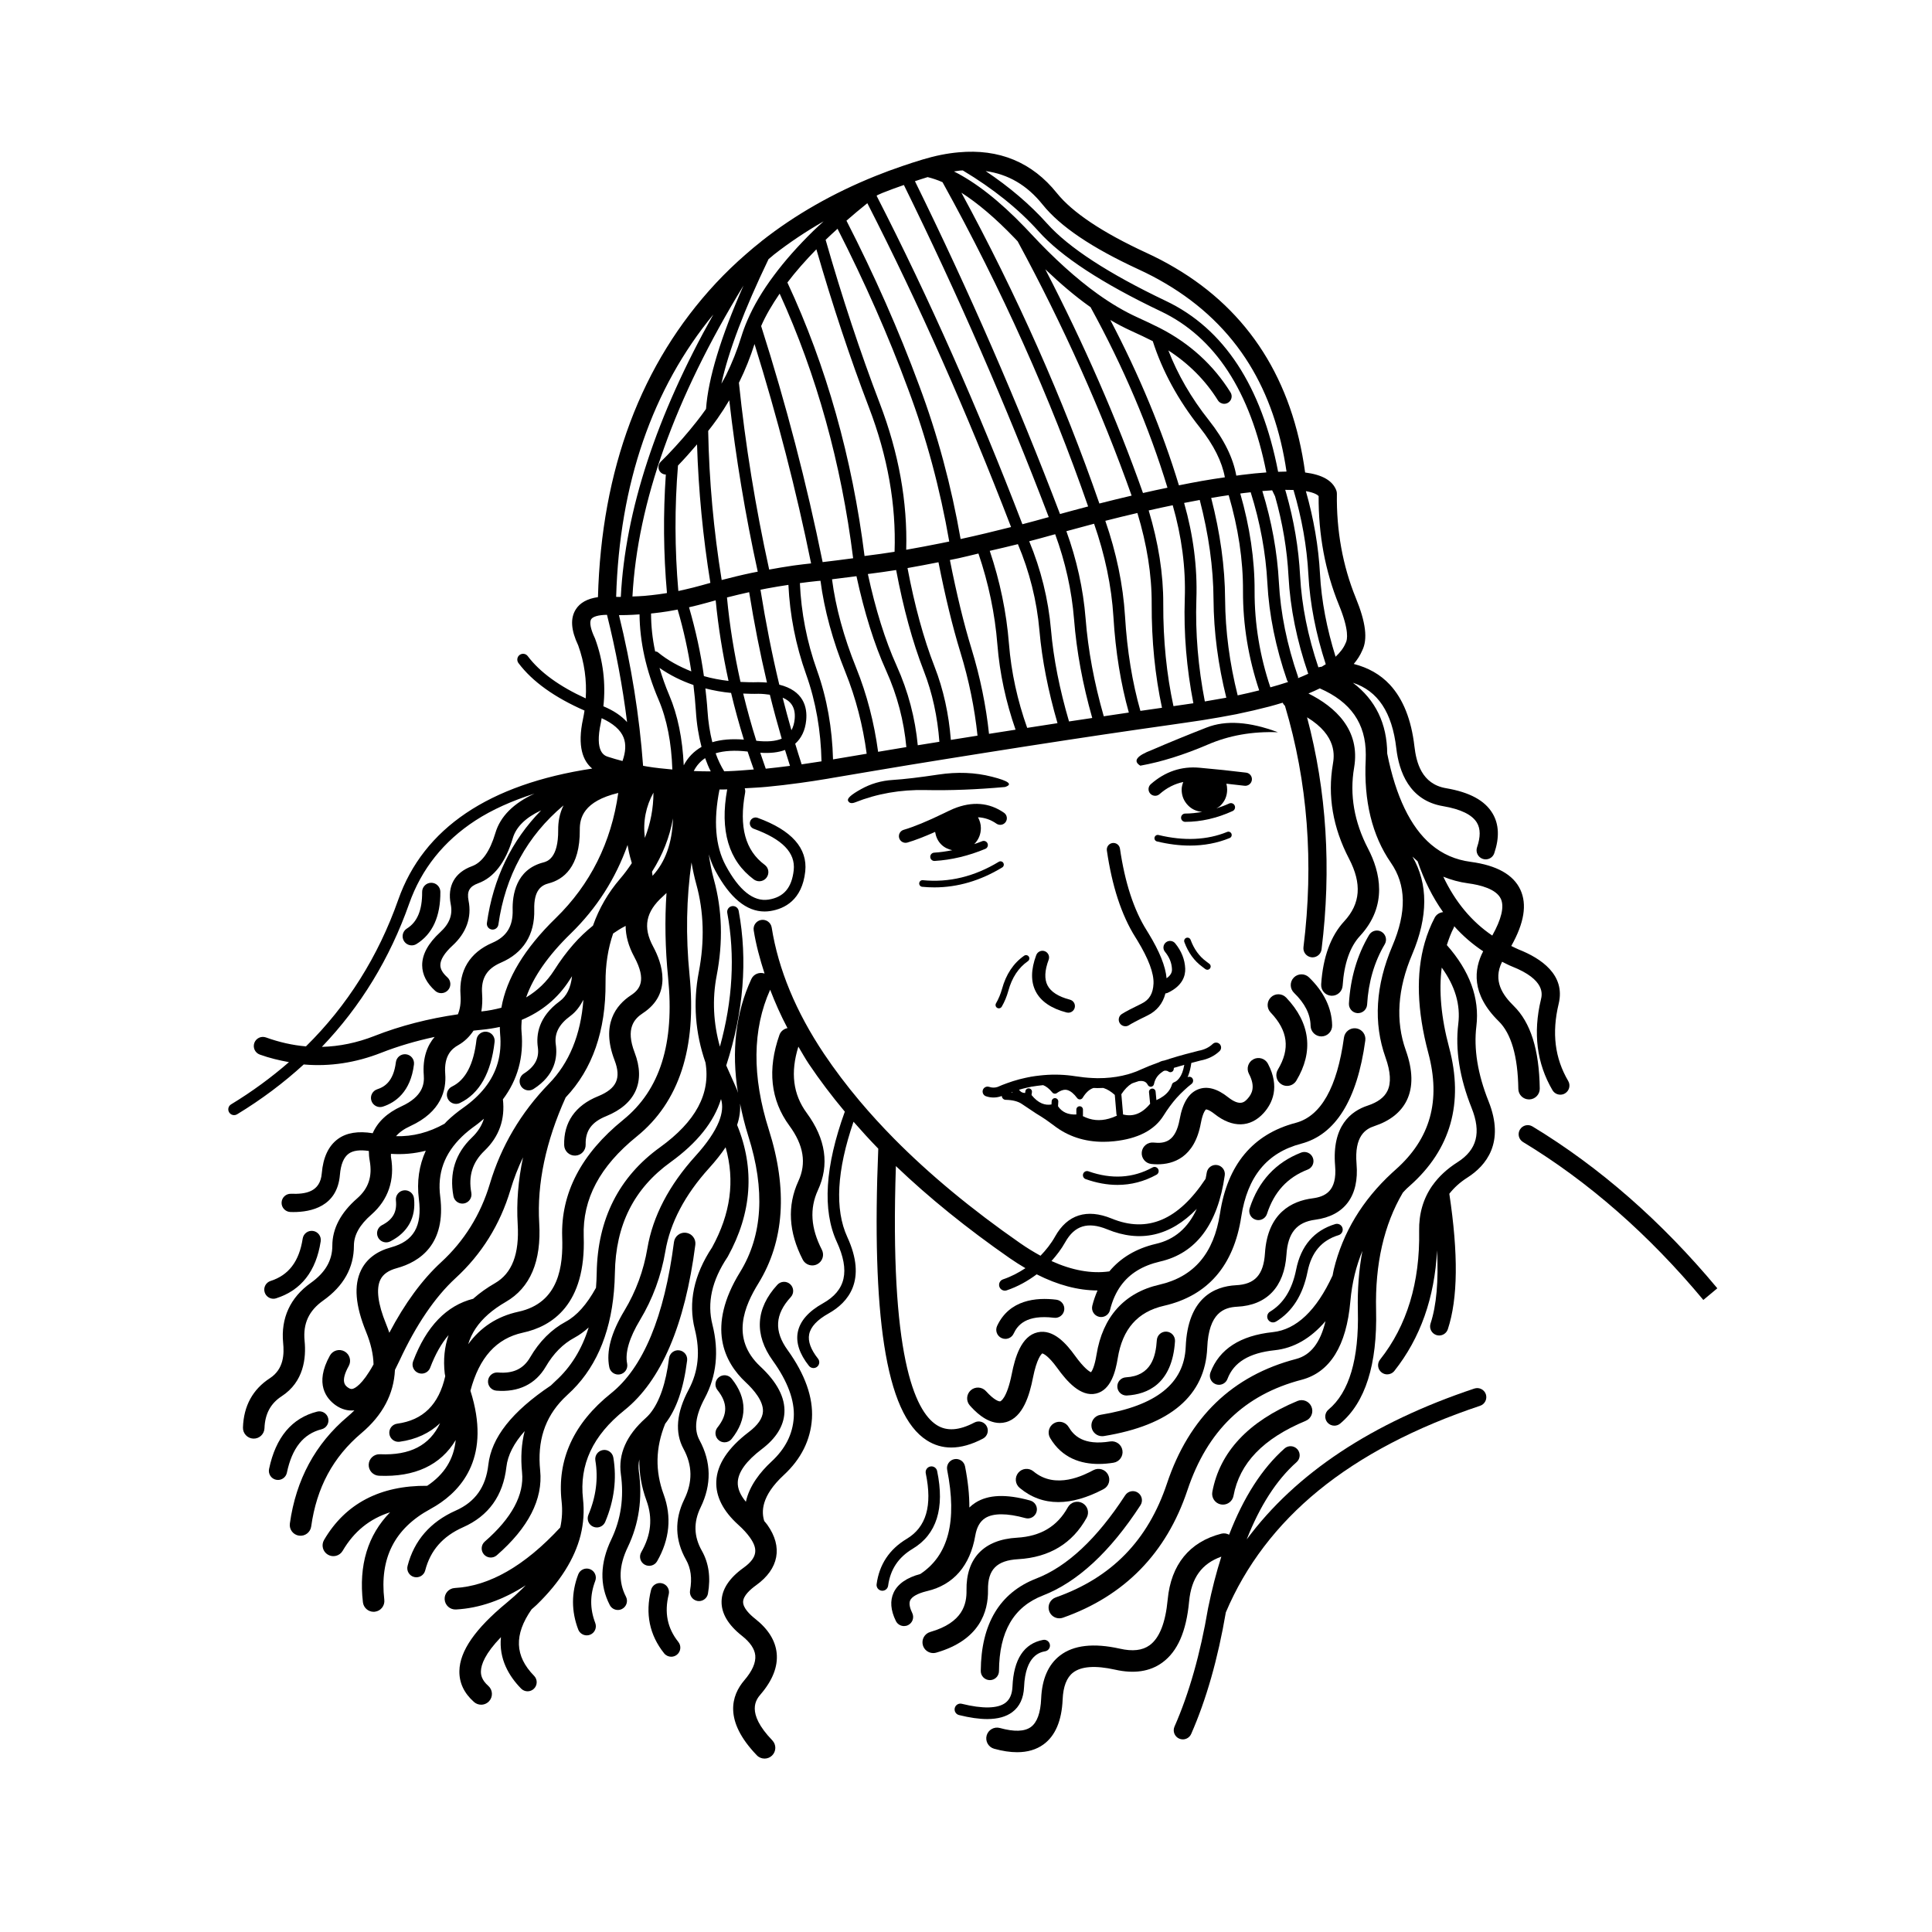 <?xml version="1.0" encoding="UTF-8"?>
<!-- Uploaded to: ICON Repo, www.iconrepo.com, Generator: ICON Repo Mixer Tools -->
<svg fill="#000000" width="800px" height="800px" version="1.1" viewBox="144 144 512 512" xmlns="http://www.w3.org/2000/svg">
 <g>
  <path d="m463.77 336.8c-5.09 1.988-9.926 3.969-14.5 5.945-4.066 1.551-5.09 2.938-3.074 4.168 5.586-1.008 11.531-2.867 17.836-5.57 5.672-2.457 11.887-3.551 18.625-3.289-7.516-2.824-13.809-3.242-18.887-1.254z"/>
  <path d="m406.88 349.84c-4.449-1.145-9.184-1.328-14.219-0.57-5.031 0.762-9.059 1.234-12.086 1.426-3.043 0.191-5.848 1.008-8.422 2.457-2.59 1.43-3.723 2.457-3.402 3.074 0.309 0.629 0.922 0.766 1.844 0.418 5.848-2.328 12.082-3.414 18.691-3.269 6.594 0.133 13.617-0.141 21.059-0.812 2.141-0.691 0.984-1.602-3.465-2.723z"/>
  <path d="m321.22 566.52c0.324-1.293-0.465-2.606-1.758-2.926-1.289-0.324-2.606 0.465-2.926 1.758-1.578 6.301-0.406 11.949 3.461 16.793 0.48 0.594 1.18 0.906 1.883 0.906 0.527 0 1.062-0.172 1.508-0.527 1.043-0.832 1.211-2.352 0.379-3.391-2.918-3.664-3.75-7.785-2.547-12.613z"/>
  <path d="m418.64 562.32c-9.691 3.758-14.645 12-14.727 24.5-0.012 1.336 1.062 2.418 2.398 2.43h0.016c1.324 0 2.402-1.066 2.414-2.398 0.066-10.469 3.875-17.023 11.645-20.031 9.145-3.547 17.84-11.598 25.852-23.926 0.727-1.117 0.406-2.609-0.711-3.34-1.117-0.727-2.609-0.406-3.34 0.711-7.445 11.457-15.363 18.879-23.547 22.055z"/>
  <path d="m488.8 449.45c-6.707 2.606-11.289 7.562-13.617 14.73-0.414 1.27 0.281 2.629 1.547 3.043 0.246 0.082 0.5 0.121 0.746 0.121 1.02 0 1.965-0.648 2.293-1.668 1.891-5.809 5.41-9.645 10.777-11.723 1.246-0.484 1.859-1.879 1.375-3.125s-1.883-1.859-3.121-1.379z"/>
  <path d="m503.89 412.49c1.27 0 2.332-0.992 2.41-2.273 0.344-5.945 1.914-11.32 4.672-15.977 0.68-1.148 0.297-2.625-0.848-3.305-1.148-0.68-2.625-0.297-3.305 0.848-3.152 5.332-4.949 11.438-5.336 18.156-0.074 1.328 0.941 2.473 2.273 2.551h0.133z"/>
  <path d="m318.14 557.75c3.324-5.801 3.91-11.77 1.727-17.738-2.281-6.227-2.152-12.344 0.406-18.691 2.984-3.82 4.887-9.309 5.82-16.773 0.168-1.32-0.77-2.527-2.098-2.695-1.32-0.168-2.527 0.77-2.695 2.098-0.832 6.629-2.516 11.547-5.004 14.617-0.387 0.469-0.797 0.902-1.234 1.285-5.059 4.527-7.254 9.5-6.531 14.793 0.867 6.176 0.02 11.984-2.504 17.266-3.027 6.281-3.168 12.152-0.43 17.445 0.43 0.832 1.27 1.305 2.144 1.305 0.371 0 0.75-0.086 1.109-0.273 1.184-0.613 1.648-2.07 1.031-3.254-2.035-3.93-1.875-8.227 0.492-13.141 2.949-6.156 3.93-12.891 2.934-20.016-0.152-1.082-0.109-2.152 0.121-3.211-0.059 3.656 0.57 7.297 1.895 10.902 1.691 4.637 1.238 9.109-1.387 13.68-0.664 1.16-0.262 2.629 0.891 3.293 1.176 0.66 2.652 0.262 3.312-0.891z"/>
  <path d="m244.73 437.38c0.246 0 0.5-0.039 0.746-0.117 3.258-1.059 7.336-3.856 8.23-11.176 0.16-1.324-0.777-2.527-2.102-2.691-1.32-0.16-2.527 0.777-2.691 2.102-0.641 5.199-3.117 6.578-4.934 7.168-1.27 0.414-1.965 1.773-1.551 3.039 0.336 1.027 1.281 1.676 2.301 1.676z"/>
  <path d="m334.51 525.7c0.441 0.359 0.977 0.527 1.508 0.527 0.711 0 1.41-0.312 1.883-0.906 4.176-5.219 4.176-10.742 0-15.961-0.832-1.043-2.352-1.211-3.391-0.379-1.043 0.832-1.211 2.352-0.379 3.391 2.746 3.43 2.746 6.492 0 9.93-0.828 1.047-0.66 2.562 0.379 3.398z"/>
  <path d="m216.45 488.18c0.242 0 0.488-0.035 0.73-0.117 6.625-2.106 10.602-7.184 11.809-15.098 0.203-1.32-0.699-2.551-2.019-2.75-1.316-0.203-2.551 0.699-2.75 2.019-0.926 6.031-3.707 9.703-8.504 11.23-1.27 0.402-1.977 1.758-1.566 3.031 0.332 1.031 1.281 1.684 2.301 1.684z"/>
  <path d="m300.35 559.84c-1.246-0.473-2.641 0.152-3.113 1.395-1.848 4.852-1.848 9.766 0 14.602 0.367 0.961 1.285 1.551 2.258 1.551 0.289 0 0.578-0.051 0.863-0.16 1.246-0.473 1.867-1.867 1.391-3.117-1.43-3.75-1.43-7.394 0-11.16 0.469-1.246-0.156-2.637-1.398-3.109z"/>
  <path d="m229.22 522.77c1.293-0.328 2.074-1.637 1.754-2.926-0.328-1.289-1.637-2.082-2.926-1.75-6.691 1.688-10.977 6.801-12.742 15.203-0.273 1.305 0.562 2.586 1.863 2.856 0.168 0.035 0.332 0.051 0.5 0.051 1.117 0 2.121-0.781 2.359-1.918 1.367-6.535 4.375-10.305 9.191-11.516z"/>
  <path d="m306.54 530.26c-0.223-1.316-1.465-2.203-2.781-1.98-1.316 0.223-2.203 1.465-1.98 2.781 0.797 4.75 0.176 9.586-1.84 14.375-0.52 1.23 0.055 2.644 1.285 3.164 0.309 0.133 0.625 0.191 0.938 0.191 0.941 0 1.832-0.555 2.227-1.477 2.379-5.648 3.102-11.387 2.152-17.055z"/>
  <path d="m260.7 380.34c-0.012-1.324-1.09-2.394-2.414-2.394h-0.02c-1.336 0.012-2.402 1.098-2.394 2.434 0.035 4.801-1.285 7.977-4.039 9.691-1.129 0.707-1.477 2.191-0.77 3.324 0.457 0.734 1.246 1.137 2.051 1.137 0.434 0 0.875-0.117 1.273-0.367 4.242-2.641 6.363-7.297 6.312-13.824z"/>
  <path d="m264.85 436.54c0.352 0 0.711-0.074 1.047-0.242 5.164-2.492 8.254-7.949 9.18-16.207 0.145-1.324-0.805-2.519-2.133-2.672-1.32-0.152-2.519 0.805-2.672 2.125-0.73 6.504-2.91 10.676-6.484 12.398-1.199 0.578-1.703 2.023-1.125 3.223 0.43 0.871 1.289 1.375 2.188 1.375z"/>
  <path d="m246.34 473.24c0.371 0 0.746-0.086 1.102-0.266 4.656-2.387 6.82-6.324 6.277-11.383-0.141-1.324-1.328-2.281-2.66-2.141-1.324 0.141-2.281 1.336-2.141 2.66 0.332 3.062-0.805 5.09-3.684 6.566-1.184 0.609-1.652 2.066-1.043 3.25 0.426 0.836 1.273 1.312 2.148 1.312z"/>
  <path d="m482.16 494.23c4.297-2.606 7.106-7.031 8.344-13.168 1.031-5.18 3.727-8.363 8.242-9.734 0.812-0.246 1.27-1.102 1.023-1.914-0.246-0.812-1.102-1.27-1.914-1.023-5.621 1.707-9.109 5.769-10.363 12.07-1.078 5.332-3.34 8.973-6.926 11.145-0.727 0.438-0.957 1.387-0.52 2.109 0.289 0.48 0.797 0.742 1.316 0.742 0.273-0.004 0.543-0.074 0.797-0.227z"/>
  <path d="m385.84 554.46c6.375-3.809 8.566-10.746 6.508-20.633-0.172-0.832-0.988-1.367-1.82-1.188-0.832 0.172-1.367 0.988-1.188 1.82 1.785 8.578 0.125 14.262-5.078 17.371-4.57 2.742-7.246 6.777-7.949 11.992-0.117 0.84 0.473 1.613 1.316 1.727 0.07 0.012 0.141 0.016 0.207 0.016 0.754 0 1.414-0.559 1.523-1.328 0.582-4.309 2.703-7.508 6.481-9.777z"/>
  <path d="m412.27 597.73c1.934-1.445 2.984-3.684 3.117-6.648 0.363-8.484 4.316-9.234 5.617-9.48 0.832-0.16 1.379-0.961 1.219-1.793-0.16-0.832-0.961-1.379-1.793-1.219-5.074 0.969-7.805 5.129-8.113 12.363-0.09 2.031-0.711 3.445-1.891 4.328-2.039 1.523-6.031 1.605-11.543 0.242-0.82-0.207-1.656 0.297-1.859 1.125-0.203 0.82 0.297 1.656 1.125 1.859 2.867 0.711 5.359 1.062 7.496 1.062 2.805-0.012 4.996-0.621 6.625-1.84z"/>
  <path d="m286.27 569.25c6.109-5.941 10.012-12.133 11.594-18.395 0-0.012 0.004-0.016 0.004-0.023 0.777-3.148 0.992-6.367 0.637-9.566-1.02-9.117 2.574-16.828 10.992-23.562 9.707-7.769 16.027-22.512 18.773-43.812 0.203-1.562-0.902-2.992-2.465-3.195-1.562-0.207-2.992 0.902-3.195 2.465-2.551 19.785-8.16 33.273-16.68 40.082-9.926 7.945-14.332 17.582-13.098 28.652 0.258 2.297 0.141 4.613-0.348 6.887-9.402 10.168-18.797 15.566-27.953 16.055-1.57 0.086-2.781 1.426-2.695 2.996 0.086 1.57 1.426 2.781 3.004 2.695 6.172-0.328 12.352-2.481 18.488-6.41-0.336 0.348-0.684 0.691-1.039 1.039-1.23 1.199-2.578 2.41-4.016 3.594-8.344 6.883-12.438 12.797-12.531 18.086-0.055 3.125 1.25 5.891 3.879 8.211 0.543 0.48 1.215 0.715 1.891 0.715 0.789 0 1.57-0.328 2.137-0.961 1.043-1.18 0.934-2.984-0.246-4.027-1.785-1.578-1.969-2.949-1.953-3.84 0.031-1.805 1.102-4.715 5.309-9.078-0.598 5.824 2.172 10.398 5.336 13.629 0.473 0.484 1.098 0.727 1.723 0.727 0.609 0 1.219-0.23 1.688-0.691 0.953-0.934 0.969-2.457 0.035-3.41-5.152-5.262-5.34-10.906-0.664-17.617 0.457-0.418 0.973-0.828 1.395-1.242z"/>
  <path d="m401.24 512.46c-1.168 1.059-1.258 2.863-0.203 4.031 1.102 1.219 4.172 4.613 7.918 4.613 0.535 0 1.078-0.07 1.637-0.223 4.559-1.258 6.258-7.266 7.133-11.68 1.043-5.281 2.277-6.379 2.492-6.531 0.23 0.055 1.535 0.492 4.004 3.914 2.418 3.352 6.106 7.699 10.242 6.723 3.934-0.926 5.164-5.785 5.75-9.359 1.254-7.769 5.269-12.316 12.281-13.91 11.574-2.66 18.453-10.594 20.453-23.59 1.629-10.641 6.812-16.969 15.852-19.348 9.145-2.402 14.867-11.609 17.02-27.363 0.211-1.562-0.875-2.996-2.438-3.215-1.562-0.211-2.996 0.883-3.215 2.438-1.809 13.246-6.121 20.859-12.816 22.617-11.32 2.984-18.062 11.059-20.035 24-1.633 10.594-6.898 16.777-16.086 18.887-9.266 2.102-15.02 8.52-16.641 18.555-0.516 3.152-1.18 4.293-1.457 4.644-0.465-0.203-1.832-1.043-4.277-4.43-2.227-3.082-5.664-7.078-9.844-6.16-4.398 0.961-6.031 6.746-6.871 11.004-1.34 6.742-3.039 7.285-3.059 7.289-0.297 0.086-1.57-0.242-3.809-2.719-1.059-1.148-2.863-1.238-4.031-0.188z"/>
  <path d="m480.82 408.28c-1.137 1.09-1.184 2.891-0.098 4.031 4.621 4.836 5.231 9.648 1.926 15.145-0.812 1.352-0.379 3.102 0.973 3.914 0.457 0.277 0.969 0.406 1.465 0.406 0.969 0 1.91-0.492 2.449-1.379 4.641-7.707 3.707-15.32-2.684-22.023-1.09-1.141-2.894-1.184-4.031-0.094z"/>
  <path d="m405.83 565.36c-0.09-5.402 2.309-7.84 8.02-8.16 8.262-0.484 14.359-4.18 18.129-10.988 0.762-1.375 0.262-3.113-1.113-3.875-1.379-0.762-3.113-0.262-3.875 1.113-2.797 5.055-7.199 7.688-13.461 8.055-8.781 0.492-13.543 5.453-13.395 13.949 0.059 3.535-0.871 8.523-9.609 11.035-1.516 0.434-2.387 2.016-1.953 3.527 0.359 1.25 1.5 2.066 2.742 2.066 0.262 0 0.523-0.035 0.785-0.109 11.523-3.312 13.824-10.859 13.73-16.613z"/>
  <path d="m438.19 526c-7.129 1.152-9.68-1.621-10.977-3.812-0.801-1.355-2.555-1.805-3.91-1.004-1.355 0.801-1.805 2.555-1.004 3.91 3.188 5.387 8.242 6.871 12.855 6.871 1.375 0 2.707-0.133 3.941-0.332 1.559-0.25 2.609-1.719 2.359-3.269-0.246-1.559-1.707-2.613-3.266-2.363z"/>
  <path d="m494.18 418.66h0.055c1.578-0.031 2.828-1.328 2.797-2.906-0.086-4.594-2.152-8.883-6.133-12.742-1.129-1.098-2.938-1.066-4.035 0.059-1.098 1.129-1.066 2.938 0.059 4.031 2.902 2.816 4.344 5.684 4.398 8.758 0.039 1.562 1.309 2.801 2.859 2.801z"/>
  <path d="m437.64 534.79c-0.734-1.391-2.457-1.93-3.856-1.195-2.473 1.305-10 5.269-15.906 0.336-1.211-1.012-3.008-0.852-4.016 0.359-1.012 1.211-0.852 3.008 0.359 4.016 3.004 2.508 6.422 3.762 10.242 3.762 3.641 0 7.648-1.145 11.98-3.43 1.398-0.73 1.934-2.453 1.195-3.848z"/>
  <path d="m462.23 441.68c0.574-3.144 1.379-3.672 1.371-3.672 0.016-0.004 0.695-0.047 2.332 1.258 4.699 3.688 9.41 3.586 12.941-0.293 2.309-2.562 4.379-6.914 1.148-13.062-0.73-1.395-2.453-1.93-3.848-1.199-1.395 0.73-1.93 2.457-1.199 3.848 1.828 3.481 0.777 5.352-0.332 6.586-0.781 0.863-1.969 2.16-5.176-0.359-2.875-2.293-5.523-3.008-7.859-2.133-2.555 0.957-4.188 3.57-4.992 7.996-1.082 5.941-3.953 6.465-6.891 6.144-1.566-0.172-2.973 0.961-3.144 2.527-0.172 1.566 0.961 2.973 2.527 3.144 0.508 0.055 1.062 0.09 1.652 0.09 4.125 0.008 9.801-1.754 11.469-10.875z"/>
  <path d="m549.2 435.36h0.047c1.578-0.023 2.832-1.32 2.805-2.898-0.16-10.324-2.418-17.488-6.906-21.891-2.852-2.801-5.613-6.625-3.078-11.695 0.875 0.418 1.719 0.891 2.629 1.25 8.926 3.527 7.981 7.457 7.668 8.75-2.133 8.867-1.102 16.953 3.055 24.031 0.449 0.766 1.254 1.195 2.086 1.195 0.414 0 0.836-0.105 1.219-0.332 1.148-0.676 1.535-2.152 0.863-3.305-3.551-6.051-4.379-12.742-2.523-20.461 1.859-7.688-4.731-12.062-10.586-14.375-0.684-0.273-1.309-0.629-1.977-0.938 3.426-6.102 4.223-11 2.41-14.914-1.848-3.981-6.266-6.457-13.141-7.375-4.055-0.539-7.496-2.039-10.516-4.594-5.445-4.621-9.355-12.727-11.629-24.102-0.051-7.965-3.109-14.246-9.098-18.773 6.594 2.137 10.41 7.836 11.508 17.402 0.715 6.156 3.445 13.809 12.391 15.305 4.695 0.801 7.715 2.277 8.973 4.387 0.961 1.617 0.973 3.75 0.031 6.519-0.43 1.258 0.246 2.637 1.508 3.062 0.258 0.086 0.52 0.133 0.777 0.133 1.004 0 1.945-0.629 2.281-1.637 1.406-4.133 1.254-7.68-0.453-10.539-2.039-3.43-6.07-5.613-12.312-6.68-6.5-1.09-7.906-6.863-8.398-11.105-0.812-7.047-2.996-12.543-6.508-16.332-2.519-2.715-5.75-4.519-9.566-5.496 0.957-1.133 1.719-2.324 2.242-3.562 1.5-3.012 0.957-7.457-1.715-13.969-3.457-8.496-5.141-17.77-4.996-27.574 0.004-0.309-0.051-0.609-0.156-0.891-0.988-2.594-3.699-4.156-8.262-4.742-3.336-24.5-14.938-42.754-34.508-54.262-2.402-1.426-4.969-2.766-7.613-3.977-11.598-5.359-19.562-10.68-23.68-15.816-6.535-8.156-15.297-11.785-26.027-10.793-3.004 0.262-6.203 0.898-9.5 1.895-0.02 0.004-0.039 0.016-0.066 0.02l-0.238 0.074c-1.715 0.52-3.422 1.066-5.062 1.637-2.414 0.816-4.816 1.703-7.129 2.637-11.262 4.523-21.426 10.332-30.215 17.262-0.074 0.059-0.145 0.121-0.211 0.188-1.344 1.055-2.664 2.156-3.926 3.273-2.781 2.41-5.465 4.996-7.984 7.691-19.805 21.277-30.312 49.258-31.246 83.203-2.812 0.398-4.793 1.496-5.898 3.285-1.465 2.352-1.25 5.461 0.66 9.5 1.668 4.613 2.297 9.324 1.996 14.047-6.883-3.141-12.113-6.879-15.367-11.203-0.508-0.68-1.473-0.816-2.152-0.309-0.68 0.508-0.816 1.473-0.309 2.152 3.715 4.949 9.656 9.145 17.504 12.586-0.109 0.715-0.223 1.43-0.379 2.144-1.621 7.441 0.031 11.27 2.422 13.227-27.367 4.144-44.715 15.789-51.402 34.758-5.309 15.078-13.551 28.129-24.461 38.867h-0.012-0.004c-3.5-0.301-7.059-1.098-10.574-2.367-1.254-0.453-2.637 0.195-3.09 1.449s0.195 2.637 1.449 3.09c2.562 0.926 5.148 1.535 7.727 2.004-4.672 4.066-9.801 7.836-15.34 11.195-0.727 0.438-0.957 1.387-0.516 2.109 0.289 0.48 0.797 0.742 1.316 0.742 0.273 0 0.543-0.07 0.797-0.223 6.457-3.918 12.375-8.367 17.668-13.215 0.051 0.004 0.102 0.02 0.152 0.023h0.012c6.762 0.574 13.598-0.465 20.324-3.098 4.5-1.773 9.266-3.152 14.191-4.219-1.875 2.191-3.246 5.43-2.871 10.211 0.172 2.266-0.258 5.582-5.91 8.184-3.82 1.742-6.332 4.152-7.629 7.129-3.805-0.621-6.934-0.152-9.23 1.535-2.481 1.82-3.914 4.875-4.266 9.09-0.414 5.012-4.359 5.551-8.152 5.422-1.336-0.047-2.449 0.992-2.5 2.328-0.047 1.328 0.996 2.449 2.328 2.5 0.262 0.012 0.535 0.016 0.812 0.016 4.641 0 11.621-1.426 12.316-9.859 0.23-2.754 1.008-4.641 2.312-5.598 1.18-0.867 2.996-1.082 5.356-0.73 0 0.852 0.074 1.727 0.238 2.625 0.727 4.144-0.332 7.305-3.32 9.93-4.379 3.812-6.594 8.035-6.594 12.551 0 3.91-1.875 7.141-5.727 9.871-5.414 3.84-7.945 9.332-7.309 15.887 0.281 2.848 0.23 6.918-3.496 9.344-4.555 2.953-6.961 7.352-7.152 13.07-0.055 1.57 1.18 2.891 2.754 2.949 1.578 0.055 2.891-1.18 2.949-2.754 0.133-3.797 1.621-6.57 4.566-8.48 5.844-3.809 6.519-10.098 6.062-14.688-0.441-4.578 1.125-7.969 4.934-10.672 5.402-3.824 8.137-8.711 8.137-14.523 0-2.832 1.516-5.531 4.644-8.258 4.449-3.906 6.238-9.164 5.184-15.215-0.055-0.324 0.016-0.57-0.012-0.875 3.133 0.215 6.219-0.051 9.23-0.832-1.777 3.914-2.418 8.188-1.828 12.812 0.906 7.211-1.367 11.156-7.375 12.797-3.809 1.039-6.473 3.062-7.93 6.016-1.98 4.016-1.547 9.383 1.32 16.398 1.25 3.059 1.91 5.949 1.969 8.605-3.019 5.492-4.992 6.348-5.543 6.481-0.289 0.07-0.637 0.074-1.203-0.324-0.699-0.492-2.16-1.527 0.168-5.719 0.766-1.375 0.273-3.113-1.109-3.879-1.375-0.766-3.113-0.273-3.879 1.109-4.195 7.543-0.84 11.477 1.531 13.156 1.551 1.09 3.25 1.551 4.961 1.355-0.551 0.559-1.145 1.109-1.785 1.652-8.551 7.195-13.699 16.727-15.316 28.336-0.215 1.562 0.871 3.004 2.434 3.219 1.562 0.215 3.004-0.871 3.219-2.434 1.438-10.312 5.801-18.41 13.34-24.762 5.586-4.719 8.566-10.344 8.855-16.727 0.402-0.781 0.812-1.613 1.215-2.481 4.398-9.473 9.391-16.816 14.832-21.828 6.922-6.348 11.82-14.211 14.559-23.383 0.887-2.984 2-5.863 3.336-8.637-1.281 6.066-1.758 11.984-1.414 17.707 0.473 7.91-1.492 13.023-6.012 15.633-2.109 1.215-4 2.555-5.606 3.977-0.055 0.051-0.102 0.105-0.156 0.152-7.062 1.777-12.434 7.309-15.934 16.574-0.473 1.246 0.156 2.641 1.406 3.109 0.281 0.105 0.57 0.156 0.852 0.156 0.973 0 1.895-0.594 2.258-1.562 1.359-3.598 2.992-6.449 4.875-8.656-1.074 3.133-1.438 6.535-1.012 10.211 0.023 0.215 0.102 0.457 0.133 0.676-1.691 7.512-5.848 11.668-12.742 12.602-1.32 0.176-2.246 1.395-2.066 2.715 0.168 1.211 1.199 2.09 2.387 2.09 0.105 0 0.215-0.004 0.328-0.02 4.352-0.59 7.926-2.281 10.727-4.918-2.777 5.894-7.965 8.578-15.949 8.23-1.578-0.066-2.906 1.152-2.973 2.727-0.07 1.57 1.152 2.906 2.727 2.973 9.5 0.406 16.359-2.82 20.332-9.461-0.508 5.09-3.019 9.098-7.551 12.125-12.488-0.109-21.695 4.715-27.336 14.348-0.797 1.359-0.344 3.109 1.02 3.906 1.359 0.797 3.109 0.344 3.906-1.02 2.992-5.113 7.144-8.496 12.566-10.207-5.918 6.047-8.34 14.027-7.195 23.84 0.172 1.449 1.402 2.523 2.832 2.523 0.109 0 0.223-0.004 0.332-0.02 1.566-0.18 2.684-1.598 2.504-3.164-1.281-11.008 2.695-18.867 12.156-24.023 0.523-0.289 1.039-0.586 1.523-0.883 0.004-0.004 0.012-0.004 0.016-0.012 7.168-4.438 14.574-13.312 9.145-30.422-0.004-0.016-0.012-0.035-0.016-0.055 2.328-8.816 6.879-13.855 13.879-15.387 7.715-1.648 16.773-7.418 16.141-25.527-0.336-9.895 4.266-18.559 14.082-26.492 11.203-9.074 15.898-23.457 13.965-42.758-1.039-10.414-0.836-20.379 0.52-29.836 0.332 1.945 0.746 3.871 1.27 5.773 2.012 7.266 2.231 15.098 0.66 23.277-1.559 8.082-0.953 16.156 1.777 23.992 1.371 8.254-2.574 15.594-12.051 22.445-10.902 7.848-16.547 19.039-16.777 33.242-0.023 1.359-0.09 2.699-0.191 3.988-2.41 4.394-5.098 7.41-7.992 8.973-3.82 2.051-7.012 5.246-9.477 9.488-1.785 3.055-4.492 4.324-8.535 3.988-1.328-0.105-2.492 0.875-2.606 2.207-0.109 1.328 0.875 2.492 2.207 2.606 5.856 0.48 10.387-1.719 13.098-6.367 2.016-3.465 4.566-6.047 7.598-7.668 1.305-0.707 2.562-1.613 3.769-2.719-1.805 5.801-4.742 10.551-8.793 14.207-0.422 0.383-0.836 0.781-1.23 1.176-10.34 6.938-15.758 13.82-16.574 21.035-0.664 5.879-3.492 9.844-8.656 12.125-6.715 2.992-11.004 7.926-12.742 14.656-0.332 1.289 0.441 2.606 1.734 2.938 1.289 0.332 2.606-0.441 2.938-1.734 1.371-5.309 4.648-9.055 10.027-11.445 6.766-2.992 10.629-8.375 11.492-15.996 0.352-3.094 1.969-6.262 4.84-9.492-0.855 3.367-1.09 7.012-0.691 10.934 0.598 5.945-2.719 12.117-9.871 18.34-1.008 0.875-1.109 2.398-0.238 3.406 0.875 1.008 2.398 1.109 3.406 0.238 8.398-7.316 12.27-14.871 11.504-22.469-0.797-7.758 1.203-13.965 6.102-18.973 0.004-0.004 0.012-0.012 0.016-0.016 0.367-0.383 0.762-0.762 1.168-1.129 7.117-6.418 11.246-15.629 12.262-27.379v-0.004c0.137-1.551 0.223-3.176 0.25-4.82 0.207-12.781 5.039-22.398 14.777-29.414 7.047-5.094 11.508-10.688 13.352-16.711 0.535 1.742 0.348 3.719-0.57 6.019-1.09 2.676-3.164 5.723-6.176 9.047-7.039 7.769-11.336 16.008-12.766 24.477-0.996 5.906-3.039 11.453-6.07 16.488-3.559 5.914-4.875 10.832-4.027 15.039 0.262 1.305 1.535 2.152 2.84 1.891 1.305-0.262 2.152-1.535 1.891-2.84-0.59-2.926 0.562-6.832 3.43-11.598 3.344-5.559 5.598-11.672 6.695-18.172 1.273-7.547 5.176-14.957 11.586-22.035 1.727-1.906 3.188-3.754 4.383-5.531 2.516 8.852 1.328 17.578-3.586 26.531-4.832 7.289-6.375 14.59-4.574 21.695 1.484 5.918 0.953 11.156-1.629 16-3.258 6.09-3.719 11.383-1.355 15.715 2.363 4.379 2.43 8.746 0.195 13.352-2.641 5.414-2.484 10.809 0.465 16.02 1.281 2.266 1.629 4.922 1.062 8.117-0.23 1.309 0.645 2.562 1.953 2.797 0.141 0.023 0.281 0.035 0.422 0.035 1.148 0 2.168-0.828 2.371-1.996 0.754-4.277 0.211-8.086-1.613-11.324-2.152-3.805-2.258-7.578-0.324-11.539 2.922-6.019 2.82-11.996-0.293-17.766-1.559-2.863-1.113-6.504 1.371-11.141 3.129-5.875 3.82-12.414 2.051-19.453-1.477-5.84-0.176-11.703 3.969-17.926 0.035-0.055 0.07-0.117 0.105-0.172 6.375-11.551 7.195-23.277 2.453-34.859 0.676-1.988 0.906-3.875 0.785-5.672 0.57 2.82 1.258 5.688 2.191 8.637 4.516 14.199 3.785 26.309-2.168 35.988-9.008 14.605-4.176 23.957 1.473 29.23 2.16 2.016 4.711 4.996 4.57 7.75-0.09 1.797-1.355 3.629-3.758 5.445-5.523 4.203-8.418 8.602-8.605 13.07-0.168 4 1.805 7.879 5.848 11.523 1.281 1.152 2.301 2.273 3.039 3.316 0.02 0.031 0.047 0.059 0.066 0.09 1.883 2.691 2.293 5.078-1.715 7.957-3.805 2.727-5.769 5.719-5.84 8.902-0.074 3.176 1.738 6.246 5.387 9.129 2.176 1.715 3.371 3.465 3.543 5.203 0.188 1.91-0.789 4.133-2.91 6.606-3.387 3.969-5.562 10.641 3.32 19.863 0.559 0.586 1.305 0.875 2.055 0.875 0.711 0 1.426-0.266 1.977-0.797 1.133-1.094 1.168-2.898 0.074-4.031-7.16-7.441-4.203-10.902-3.094-12.203 3.168-3.699 4.602-7.356 4.258-10.871-0.328-3.344-2.242-6.418-5.684-9.129-1.484-1.176-3.254-2.91-3.219-4.516 0.039-1.613 1.906-3.281 3.461-4.398 6.027-4.328 7.113-10.148 2.988-15.965-0.02-0.031-0.039-0.059-0.066-0.09-0.223-0.312-0.52-0.637-0.777-0.953-0.75-2.363-0.902-6.559 5.18-12.191 4.59-4.246 7.098-9.281 7.461-14.965 0.336-5.617-1.824-11.723-6.445-18.148-3.629-5.019-3.367-9.48 0.832-14.043 0.902-0.984 0.836-2.508-0.145-3.41-0.984-0.902-2.508-0.836-3.41 0.145-5.769 6.273-6.176 13.234-1.195 20.133 3.945 5.492 5.809 10.551 5.543 15.023-0.281 4.457-2.223 8.293-5.926 11.719-2.922 2.707-5.84 6.363-6.762 10.629-1.496-1.789-2.223-3.523-2.152-5.176 0.109-2.695 2.254-5.644 6.352-8.762 3.805-2.875 5.828-6.137 6.012-9.691 0.207-3.969-1.941-8.082-6.375-12.211-8.027-7.496-4.133-16.184-0.504-22.066 6.856-11.16 7.785-24.859 2.746-40.707-4.488-14.125-4.359-26.598 0.352-37.082 1.305 3.394 2.797 6.781 4.59 10.168-0.941 0.195-1.777 0.82-2.125 1.793-3.246 9.184-2.363 17.285 2.629 24.07 3.789 5.152 4.57 9.961 2.383 14.691-2.992 6.5-2.606 13.496 1.152 20.793 0.504 0.984 1.508 1.547 2.539 1.547 0.438 0 0.887-0.102 1.305-0.316 1.402-0.719 1.949-2.438 1.23-3.84-2.953-5.738-3.293-10.906-1.043-15.793 3.09-6.691 2.09-13.574-2.969-20.453-3.641-4.957-4.348-10.727-2.215-17.578 0.918 1.527 1.75 3.055 2.766 4.574 2.848 4.242 6.062 8.496 9.543 12.652-5.238 14.469-5.992 26.094-2.133 34.496 3.562 7.727 2.398 12.902-3.652 16.293-3.848 2.144-6.09 4.707-6.672 7.609-0.555 2.785 0.438 5.805 2.949 8.969 0.301 0.383 0.75 0.586 1.203 0.586 0.332 0 0.672-0.109 0.953-0.332 0.664-0.523 0.777-1.492 0.25-2.156-1.926-2.43-2.711-4.606-2.344-6.465 0.395-1.98 2.125-3.836 5.152-5.523 5.18-2.898 10.242-8.766 4.949-20.258-3.371-7.344-2.781-17.633 1.652-30.547 2.098 2.394 4.266 4.785 6.559 7.141-0.91 21.875-0.387 39.352 1.551 51.953 2.086 13.551 5.801 21.852 11.348 25.367 1.977 1.254 4.125 1.879 6.445 1.879 2.602 0 5.402-0.785 8.395-2.359 1.18-0.621 1.633-2.082 1.012-3.258-0.621-1.18-2.082-1.633-3.258-1.012-4.074 2.141-7.344 2.363-10.004 0.676-5.93-3.758-12.5-18.816-10.82-68.633 8.707 8.328 18.828 16.52 30.156 24.398 1.402 0.977 2.793 1.844 4.172 2.66-1.809 1.184-3.742 2.227-5.934 2.961-0.805 0.273-1.238 1.137-0.969 1.945 0.215 0.645 0.816 1.047 1.457 1.047 0.16 0 0.328-0.023 0.488-0.082 2.984-1.004 5.582-2.488 7.941-4.242 5.582 2.836 10.984 4.266 16.125 4.277-0.551 1.273-1.031 2.613-1.387 4.051-0.316 1.293 0.473 2.602 1.77 2.918 0.191 0.047 0.387 0.07 0.578 0.07 1.082 0 2.07-0.734 2.344-1.84 0.621-2.527 1.602-4.719 2.918-6.523 2.324-3.18 5.699-5.25 10.305-6.332 9.562-2.168 15.348-9.855 17.191-22.859 0.188-1.32-0.73-2.539-2.051-2.731-1.32-0.188-2.539 0.73-2.731 2.051-0.082 0.562-0.203 1.062-0.297 1.602-7.238 10.934-15.402 14.438-24.922 10.523-6.551-2.676-11.719-1.031-14.953 4.75-1.082 1.934-2.418 3.602-3.875 5.113-1.77-0.961-3.578-2.066-5.406-3.34-12.836-8.926-24.07-18.242-33.402-27.684l-0.004-0.004c-3.238-3.285-6.309-6.644-9.125-9.992 0 0-0.004-0.004-0.004-0.004-3.457-4.106-6.629-8.316-9.441-12.504-7.43-11.105-12.098-22.363-13.859-33.457-0.211-1.316-1.445-2.211-2.762-2.004-1.316 0.211-2.211 1.445-2.004 2.762 0.605 3.809 1.641 7.621 2.875 11.445-1.367-0.465-2.883 0.121-3.5 1.457-4.141 8.926-5.324 19.039-3.551 30.172-0.121-0.371-0.207-0.75-0.367-1.113-1.09-2.422-1.949-4.359-2.555-5.75-0.07-0.16-0.117-0.273-0.176-0.414 4.586-14.152 5.719-27.93 3.289-40.98-0.156-0.832-0.953-1.379-1.789-1.23-0.836 0.156-1.387 0.957-1.23 1.793 2.106 11.301 1.438 23.199-1.953 35.438-1.723-6.191-2.074-12.504-0.855-18.828 1.719-8.914 1.465-17.48-0.746-25.473-0.605-2.188-1.023-4.414-1.344-6.66 0.453 1.543 1.023 3.008 1.75 4.363 3.84 7.164 8.219 10.781 13.035 10.781 0.504 0 1.012-0.039 1.527-0.121 3.762-0.594 8.418-2.898 9.25-10.504 0.648-6.137-3.598-10.914-12.629-14.199-0.797-0.289-1.676 0.121-1.969 0.918-0.293 0.797 0.121 1.676 0.918 1.969 7.637 2.781 11.113 6.375 10.625 10.984-0.516 4.68-2.637 7.16-6.672 7.801-3.984 0.621-7.82-2.438-11.375-9.078-2.727-5.094-3.269-11.84-1.629-20.059 0-0.016-0.012-0.023-0.004-0.035 0.344-0.004 0.664 0.004 1.008-0.004h0.035l1.008-0.031c-2 10.891 0.379 18.922 7.059 23.871 0.434 0.316 0.938 0.473 1.438 0.473 0.742 0 1.465-0.336 1.941-0.977 0.789-1.074 0.57-2.586-0.504-3.375-5.148-3.812-6.848-10.066-5.184-19.125 0.074-0.402 0.016-0.789-0.105-1.16 1.949-0.121 3.859-0.195 5.875-0.387 2.816-0.266 5.758-0.609 8.746-1.023 2.371-0.324 4.816-0.695 7.273-1.109l1.273-0.223c3.809-0.656 7.652-1.305 11.422-1.93 2.938-0.5 5.875-0.988 8.812-1.473 3.414-0.57 6.883-1.129 10.309-1.668 3.375-0.555 6.797-1.098 10.172-1.621 3.523-0.57 7.082-1.129 10.605-1.668 3.652-0.57 7.305-1.133 10.965-1.688 6.301-0.961 12.652-1.906 18.879-2.805 2.875-0.422 5.773-0.836 8.613-1.23l3.934-0.57c1.484-0.207 2.957-0.422 4.367-0.645 3.148-0.5 6.144-1.027 8.918-1.57 0.012 0 0.02-0.004 0.035-0.004 3.144-0.648 6.109-1.34 8.828-2.051 1.219-0.328 2.387-0.664 3.523-1.012 0.156 0.312 0.359 0.594 0.621 0.836 6.016 20.098 7.68 41.594 4.902 63.934-0.168 1.324 0.777 2.527 2.098 2.691 0.102 0.016 0.203 0.02 0.301 0.02 1.199 0 2.242-0.891 2.394-2.117 2.66-21.383 1.336-42.027-3.844-61.5 8.082 4.918 7.184 10.395 6.848 12.391-1.445 8.418-0.012 16.852 4.273 25.074 3.457 6.644 3.047 11.922-1.273 16.602-3.57 3.856-5.629 9.473-6.106 16.691-0.105 1.57 1.082 2.934 2.656 3.031 0.066 0.004 0.133 0.004 0.191 0.004 1.484 0 2.742-1.152 2.84-2.66 0.395-5.883 1.941-10.324 4.606-13.195 7.488-8.105 5.301-17.039 2.144-23.109-3.691-7.09-4.941-14.316-3.707-21.484 1.707-10.039-5.012-16.102-12.102-19.652 1.062-0.438 2.062-0.891 3.008-1.355 8.203 3.578 12.211 9.309 12.188 17.539v0.016c0 0.43-0.004 0.855-0.02 1.281-0.551 10.969 1.691 20.172 6.672 27.367 4.074 5.875 4.207 13.09 0.398 22.047-4.469 10.48-5.078 20.426-1.82 29.57 1.352 3.785 1.523 6.762 0.504 8.852-0.84 1.727-2.555 3.004-5.215 3.891-4.434 1.441-9.531 5.371-8.652 15.922 0.59 6.852-2.715 8.227-6.019 8.664-5.356 0.699-11.887 3.793-12.57 14.555-0.371 5.703-2.664 8.23-7.688 8.465-5.773 0.312-12.773 3.402-13.312 16.328-0.406 9.715-7.801 15.609-22.598 18.016-1.559 0.25-2.609 1.719-2.359 3.273 0.227 1.402 1.438 2.394 2.812 2.394 0.152 0 0.309-0.012 0.465-0.035 17.637-2.867 26.848-10.742 27.383-23.406 0.387-9.273 4.438-10.688 7.898-10.871 7.883-0.359 12.535-5.254 13.094-13.789 0.367-5.769 2.715-8.625 7.621-9.266 7.793-1.039 11.684-6.297 10.957-14.801-0.621-7.402 2.402-9.262 4.75-10.02 4.152-1.387 7.031-3.68 8.559-6.812 1.715-3.523 1.629-7.981-0.258-13.266-2.766-7.742-2.195-16.293 1.691-25.418 4.246-10 4.266-18.707 0.07-25.914 0.414 0.398 0.836 0.781 1.27 1.148 0 0 0.004 0.004 0.012 0.004 0.023 0.02 0.051 0.035 0.074 0.055 1.75 5.106 4.004 9.613 6.769 13.504-0.91 0.102-1.762 0.586-2.223 1.461-1.09 2.07-1.977 4.297-2.641 6.613 0 0.004-0.004 0.012-0.004 0.016-2.363 8.219-2.039 18.047 0.941 29.215 3.387 12.656 0.555 22.777-8.656 30.934-0.324 0.289-0.641 0.574-0.953 0.863-7.859 7.246-13.043 15.84-15.418 25.543-0.133 0.539-0.215 1.098-0.332 1.648-4.277 9.262-9.594 14.344-15.84 15.012-8.625 0.902-14.188 4.5-16.531 10.695-0.473 1.246 0.156 2.641 1.402 3.109 0.281 0.105 0.57 0.156 0.852 0.156 0.973 0 1.895-0.594 2.258-1.562 1.668-4.41 5.762-6.891 12.523-7.602 5.066-0.539 9.559-3.152 13.457-7.703-1.355 5.691-3.918 9.008-7.785 10.02-16.863 4.394-28.371 15.48-34.215 32.965-5.047 15.125-14.691 25.008-29.484 30.223-1.484 0.523-2.266 2.152-1.742 3.637 0.414 1.176 1.512 1.906 2.691 1.906 0.312 0 0.637-0.051 0.945-0.16 16.332-5.754 27.438-17.125 33-33.797 5.266-15.754 15.16-25.32 30.25-29.258 7.547-1.984 11.898-8.996 12.934-20.848 0.211-2.434 0.605-4.82 1.16-7.098 0.52-2.125 1.199-4.195 2.023-6.203-0.918 4.926-1.336 10.195-1.199 15.809 0.316 12.836-2.301 21.664-7.777 26.234-1.023 0.852-1.16 2.379-0.309 3.402 0.48 0.57 1.164 0.867 1.855 0.867 0.543 0 1.094-0.18 1.547-0.559 6.664-5.562 9.863-15.672 9.512-30.059-0.301-12.242 2.106-22.688 7.09-31.137 0.352-0.344 0.637-0.715 1.004-1.055 0.281-0.262 0.574-0.523 0.867-0.785 10.832-9.598 14.328-21.938 10.383-36.676-2.117-7.91-2.734-14.969-1.949-21.125 3.547 4.906 5.008 9.824 4.387 14.918-0.836 6.828 0.352 14.324 3.531 22.273 2.609 6.531 1.422 11.098-3.723 14.375-2.769 1.754-4.996 3.828-6.644 6.156-0.016 0.016-0.031 0.031-0.039 0.051-0.004 0.012-0.016 0.016-0.02 0.023-2.394 3.422-3.562 7.453-3.477 11.98 0.25 13.648-3.234 25.125-10.359 34.109-0.828 1.043-0.656 2.562 0.395 3.391 0.441 0.352 0.973 0.523 1.496 0.523 0.711 0 1.414-0.312 1.895-0.91 6.898-8.695 10.691-19.434 11.316-31.961 0.418 8.113-0.145 14.617-1.723 19.398-0.418 1.266 0.273 2.629 1.535 3.047 0.25 0.082 0.504 0.121 0.754 0.121 1.012 0 1.953-0.645 2.293-1.656 2.684-8.152 2.801-19.926 0.395-35.902 1.234-1.57 2.793-3.023 4.777-4.281 4.984-3.176 10.004-9.262 5.617-20.242-2.875-7.188-3.961-13.879-3.223-19.895 0.898-7.41-1.77-14.625-7.828-21.488 0.516-1.598 1.082-3.176 1.84-4.613 0.066-0.125 0.066-0.262 0.109-0.387 2.289 2.562 4.856 4.777 7.68 6.648-2.453 4.699-3.25 11.309 4.117 18.539 3.32 3.254 5.066 9.281 5.199 17.906 0.004 1.559 1.273 2.809 2.828 2.809zm-122.9 37.828c2.469-4.414 5.996-5.496 11.109-3.41 8.805 3.629 16.758 1.785 23.746-5.41-2.328 5.066-5.906 8.152-10.855 9.273-5.254 1.234-9.352 3.723-12.312 7.289-4.758 0.672-9.906-0.281-15.336-2.742 1.355-1.52 2.617-3.148 3.648-5zm-6.012-274.99c4.656 5.805 12.969 11.422 25.426 17.184 2.5 1.145 4.906 2.402 7.176 3.75 9.359 5.508 16.828 12.699 22.188 21.391 4.969 8.047 8.277 17.602 9.863 28.449-0.707 0-1.461 0.031-2.223 0.059-4.387-22.703-14.359-37.957-29.719-45.266-15.215-7.25-25.809-14.148-31.484-20.5-4.516-5.043-9.984-9.707-16.309-13.93 6.019 0.832 10.992 3.762 15.082 8.863zm-21.828-9c0.238-0.02 0.453-0.012 0.691-0.031 7.965 4.777 14.746 10.176 20.078 16.133 5.945 6.66 16.863 13.805 32.449 21.227 14.34 6.82 23.684 21.227 27.918 42.676-2.012 0.141-4.141 0.344-6.465 0.645-0.492 0.059-1.004 0.137-1.5 0.203-0.82-4.625-3.184-9.531-7.25-14.664-4.727-5.953-8.293-12.172-10.758-18.523 5.359 3.473 9.793 7.871 13.125 13.215 0.371 0.598 1.02 0.934 1.676 0.934 0.359 0 0.715-0.098 1.043-0.297 0.926-0.574 1.211-1.793 0.637-2.719-4.516-7.25-10.797-12.984-18.691-17.043-1.844-0.934-3.883-1.898-6.062-2.887-3.367-1.531-6.879-3.602-10.445-6.152-5.629-4.031-11.574-9.395-17.668-15.945-0.539-0.586-1.082-1.16-1.605-1.699-6.781-7.059-13.09-11.969-18.828-14.832 0.551-0.074 1.121-0.191 1.656-0.238zm22.555 26.172c3.953 3.769 7.84 7.074 11.594 9.758 0.133 0.09 0.258 0.16 0.383 0.25 8.73 15.891 15.562 31.973 20.398 47.871-2.121 0.434-4.277 0.898-6.488 1.406-6.957-19.68-15.684-39.562-25.887-59.285zm22.875 59.977c-2.766 0.645-5.617 1.344-8.543 2.09-9.543-27.555-21.836-55.219-36.566-82.371 4.332 2.781 9.02 6.746 14.02 11.949 0.293 0.301 0.594 0.625 0.891 0.941 12.121 22.367 22.258 45.012 30.199 67.391zm-5.644-46.551c1.848 1.09 3.68 2.047 5.473 2.863 2.086 0.941 4.027 1.867 5.777 2.75 2.527 7.883 6.688 15.582 12.48 22.883 3.719 4.695 5.879 9.113 6.625 13.199-2.004 0.293-4.035 0.598-6.144 0.973-1.941 0.344-3.984 0.742-6.031 1.152-4.414-14.551-10.543-29.25-18.18-43.82zm-48.586-37.805c0.02-0.004 0.047-0.016 0.066-0.02l0.109-0.035c1.258 0.316 2.555 0.73 3.898 1.328 0.016 0.004 0.031 0.016 0.047 0.023 15.648 28.289 28.613 57.176 38.586 85.93-2.445 0.641-4.934 1.305-7.453 2.004-11.246-29.535-24.168-59.172-38.445-88.203 1.059-0.344 2.113-0.703 3.191-1.027zm-13.121 4.715c0.441-0.18 0.855-0.395 1.301-0.574 1.844-0.746 3.769-1.438 5.699-2.106 14.258 28.965 27.156 58.539 38.391 88.012-0.152 0.039-0.297 0.082-0.449 0.121-2.172 0.613-4.363 1.199-6.535 1.77-11.785-30.723-24.766-59.984-38.637-87.039 0.074-0.062 0.152-0.125 0.23-0.184zm-2.688 2.141c13.66 26.703 26.453 55.547 38.09 85.828-4.453 1.137-8.934 2.207-13.371 3.176-2.449-14.035-6.121-27.754-11.02-40.785-5.34-14.469-11.824-29.125-19.23-43.586 1.742-1.523 3.594-3.074 5.531-4.633zm-7.898 6.777c7.195 14.117 13.504 28.398 18.715 42.516 4.848 12.898 8.48 26.477 10.891 40.371-0.766 0.156-1.531 0.316-2.301 0.469-3.019 0.613-6.07 1.176-9.105 1.715 0.359-12.617-1.969-25.652-7.012-38.812-5.168-13.512-9.984-28.086-14.344-43.324 1.008-0.98 2.086-1.957 3.156-2.934zm-50.469 142.51c-0.359-0.059-0.711-0.133-1.062-0.195-0.973-13.262-3.125-26.66-6.387-39.922 0.629 0.012 1.266-0.004 1.895-0.02h0.004c1.176-0.02 2.363-0.105 3.547-0.18 0.07 7.199 1.691 14.766 5.031 22.574 2.242 5.231 3.43 11.488 3.664 18.535-2.301-0.215-4.582-0.434-6.691-0.793zm1.688 6.922c-0.012 4.172-0.781 8.176-2.277 11.996-0.543-4.387 0.277-8.34 2.277-11.996zm-6.863 13.871c0.238 1.41 0.539 2.836 0.988 4.297 0.055 0.18 0.086 0.348 0.137 0.527-0.934 1.402-1.945 2.797-3.109 4.144-3.16 3.672-5.562 7.824-7.152 12.328-0.012 0.023-0.016 0.047-0.02 0.07-1.812 1.473-3.582 3.109-5.238 5.019-0.004 0.004-0.012 0.016-0.016 0.02-1.754 1.996-3.449 4.289-5.039 6.797-1.961 3.074-4.445 5.414-7.426 7.199 1.883-5.43 5.828-11.105 11.824-16.934 6.891-6.715 11.898-14.586 15.051-23.469zm-1.344-22.25c-1.32-0.352-2.641-0.715-3.875-1.129-0.883-0.297-3.566-1.199-1.855-9.039 0.086-0.395 0.133-0.785 0.207-1.184 3.019 1.379 5.019 3.094 5.82 5.144 0.676 1.734 0.555 3.824-0.297 6.207zm9.363-28.832c-0.207-0.172-0.457-0.168-0.707-0.215-0.742-3.438-1.074-6.777-1.09-10.047 0.215-0.023 0.438-0.039 0.656-0.066 1.238-0.137 2.504-0.301 3.758-0.5 0.875-0.137 1.758-0.309 2.637-0.473 1.594 5.453 2.793 10.934 3.617 16.379-3.207-1.285-6.234-2.902-8.871-5.078zm5.344-49.469c1.773-1.848 3.441-3.727 5.047-5.613 0.383 12.207 1.559 24.516 3.535 36.707-0.754 0.207-1.516 0.414-2.262 0.629-1.566 0.438-3.168 0.84-4.769 1.203-0.418 0.098-0.828 0.188-1.23 0.273-0.074 0.016-0.152 0.023-0.227 0.039-0.969-11.137-0.996-22.305-0.094-33.238zm2.926 37.559c1.566-0.359 3.148-0.75 4.727-1.195 0.781-0.227 1.559-0.438 2.336-0.648 0.68 7.09 1.848 14.254 3.402 21.355-2.273-0.266-4.457-0.676-6.519-1.27-0.836-6.059-2.188-12.172-3.945-18.242zm10.055-2.602c1.961-0.5 3.926-0.973 5.879-1.402 1.309 8.176 2.891 16.203 4.719 23.949-0.719-0.055-1.477-0.09-2.273-0.098h-0.066c-1.605 0.059-3.148 0.004-4.676-0.066-1.66-7.434-2.887-14.953-3.582-22.383zm6.484-6.504c-0.004 0-0.012 0-0.016 0.004-2.606 0.543-5.246 1.199-7.871 1.875-2.121-13.125-3.332-26.391-3.578-39.5 0.852-1.078 1.684-2.18 2.469-3.289 0-0.004 0.004-0.004 0.004-0.012 1.102-1.57 2.141-3.184 3.117-4.832 1.719 15.098 4.238 30.336 7.547 45.422-0.551 0.113-1.113 0.219-1.672 0.332zm-3.32-50.41c0.031-0.059 0.07-0.121 0.102-0.188 1.594-3.231 2.934-6.613 4.035-10.066 6.019 19.324 11.07 38.84 14.992 58.145-1.379 0.152-2.766 0.301-4.137 0.492-0.262 0.031-0.52 0.066-0.766 0.105-0.02 0-0.039 0.004-0.059 0.012-2.023 0.289-4.09 0.648-6.144 1.023-3.621-16.453-6.32-33.09-8.023-49.523zm5.891-15.012c1.199-2.793 2.922-5.68 4.906-8.594 9.789 21.461 16.34 45.016 19.473 70.125l-0.082 0.012c-2.641 0.359-5.324 0.695-8 1.012-4.207-20.773-9.676-41.793-16.297-62.555zm6.957-11.539c2.168-2.871 4.781-5.824 7.68-8.801 4.254 14.711 8.922 28.809 13.93 41.902 4.977 13 7.238 25.855 6.793 38.258-2.301 0.371-4.969 0.746-7.957 1.117-3.262-25.98-10.125-50.344-20.445-72.477zm-4.996-6.191c0.383-0.312 0.746-0.641 1.133-0.945 0.082-0.059 0.156-0.133 0.227-0.203 4.102-3.215 8.531-6.172 13.234-8.871-0.91 0.848-1.867 1.691-2.719 2.527-4.074 3.988-7.594 7.965-10.445 11.809-3.008 4.012-5.371 8.012-7.031 11.875-0.641 1.48-1.188 2.969-1.633 4.418-1.078 3.496-2.438 6.926-4.047 10.184-0.371 0.746-0.812 1.477-1.215 2.211 1.859-8.547 6.066-19.633 12.496-33.004zm-6.637 7c-6.055 13.719-9.359 24.652-9.926 32.672-0.066 0.09-0.117 0.191-0.18 0.281-0.75 1.062-1.547 2.125-2.371 3.164-2.348 2.977-4.953 5.961-7.723 8.844l-1.754 1.754c-0.77 0.77-0.77 2.019 0 2.793 0.379 0.379 0.871 0.562 1.371 0.574-0.711 10.352-0.637 20.887 0.301 31.398-0.18 0.031-0.359 0.07-0.539 0.098-1.18 0.18-2.363 0.344-3.535 0.469-0.641 0.07-1.273 0.137-1.914 0.191-1.047 0.09-2.106 0.121-3.16 0.16 1.336-24.879 11.172-52.543 29.43-82.398zm-7.996 7.668c-15.113 26.883-23.34 51.988-24.52 74.84-0.211 0-0.422 0.004-0.641 0.004l-0.59-0.016c0.879-30.066 9.594-55.156 25.75-74.828zm-32.379 80.766c0.449-0.715 1.949-1.145 4.137-1.18l0.066 0.004c2.359 9.441 4.133 18.949 5.32 28.434-1.473-1.656-3.559-3.066-6.277-4.195 0.656-6.004-0.047-12.016-2.18-17.871-0.023-0.07-0.055-0.145-0.09-0.215-1.113-2.316-1.477-4.176-0.977-4.977zm-3.008 55.785c-0.035-3.152 1.004-7.559 10.195-9.758-1.844 13.098-7.41 24.254-16.574 33.176-8.254 8.027-13.059 16.008-14.402 23.746-1.672 0.441-3.43 0.797-5.309 0.984 0.246-1.457 0.316-3.027 0.195-4.727-0.293-4.066 1.25-6.594 4.992-8.207 5.941-2.551 8.992-7.402 8.832-14.043-0.141-5.262 1.977-6.488 3.828-6.969 3.812-0.988 8.332-4.254 8.242-14.203zm-54.43 54.648c-4.621 1.809-9.281 2.766-13.922 2.887 10.219-10.66 18.008-23.391 23.137-37.953 3.223-9.145 9.133-16.555 17.551-22.035 4.438-2.887 9.73-5.234 15.66-7.129-5.551 2.555-9.059 6.031-10.363 10.434-1.445 4.863-3.531 7.824-6.191 8.797-4.59 1.672-6.594 5.254-5.644 10.09 0.562 2.801-0.324 5.152-2.801 7.422-3.184 2.934-4.785 5.879-4.766 8.758 0.016 2.453 1.18 4.734 3.449 6.769 0.457 0.414 1.039 0.613 1.605 0.613 0.66 0 1.32-0.273 1.797-0.801 0.891-0.992 0.805-2.519-0.188-3.406-1.234-1.109-1.84-2.156-1.848-3.211-0.012-1.441 1.098-3.231 3.203-5.168 3.688-3.371 5.164-7.496 4.273-11.922-0.488-2.473 0.23-3.769 2.562-4.613 4.176-1.527 7.262-5.551 9.164-11.957 0.887-2.988 3.406-5.453 7.516-7.371-7.856 8.027-12.707 18.016-14.379 29.855-0.117 0.84 0.469 1.617 1.305 1.734 0.836 0.117 1.617-0.469 1.734-1.305 1.824-12.934 7.652-23.527 17.266-31.598-1.082 2.191-1.438 4.465-1.414 6.508 0.066 7.578-2.969 8.363-3.961 8.621-7.297 1.891-8.207 8.73-8.105 12.637 0.102 4.281-1.605 7.031-5.387 8.656-5.984 2.578-8.898 7.371-8.43 13.859 0.152 2.062-0.133 3.719-0.695 5.09-7.766 1.121-15.219 3.023-22.129 5.738zm5.731 26.555c0.875-1.02 2.117-1.918 3.82-2.695 8.195-3.769 9.543-9.582 9.219-13.805-0.383-4.898 1.777-6.695 3.449-7.629 1.715-0.969 3.019-2.301 4.055-3.844 0.711-0.082 1.422-0.168 2.133-0.227 1.676-0.152 3.285-0.418 4.832-0.75 0.016 0.598 0.016 1.199 0.07 1.793 0.52 5.523-0.801 10.207-4.031 14.312-1.492 1.895-3.414 3.684-5.719 5.309-1.582 1.113-3.027 2.297-4.301 3.523-0.004 0.004-0.012 0.012-0.016 0.016-0.238 0.227-0.434 0.469-0.656 0.699-4.172 2.324-8.422 3.434-12.855 3.297zm24.863 12.633c-2.445 8.16-6.801 15.164-12.957 20.812-4.984 4.59-9.574 10.848-13.684 18.652-0.258-0.781-0.551-1.57-0.875-2.363-2.156-5.266-2.672-9.32-1.484-11.719 0.711-1.441 2.121-2.434 4.312-3.031 6.141-1.676 13.129-6.34 11.531-19.02-0.785-6.16 1.102-11.348 5.777-15.863 1.062-1.023 2.289-2.016 3.633-2.969 0.785-0.555 1.457-1.168 2.172-1.758-0.551 1.824-1.605 3.477-3.184 4.992-4.383 4.195-6.027 9.418-4.891 15.523 0.215 1.164 1.23 1.977 2.367 1.977 0.145 0 0.293-0.016 0.441-0.039 1.309-0.242 2.176-1.5 1.934-2.812-0.832-4.469 0.312-8.117 3.492-11.16 3.926-3.773 5.477-8.375 4.875-13.613 3.879-5.148 5.566-11.164 4.938-17.922-0.098-1.027-0.023-2.086 0.047-3.141 5.281-2.215 9.574-5.703 12.672-10.555 0.215-0.344 0.438-0.68 0.66-1.02-0.324 3.047-1.414 5.273-3.269 6.644-5.644 4.137-6.262 8.922-5.789 12.195 0.406 2.887-0.77 5.106-3.715 6.973-1.125 0.715-1.457 2.207-0.742 3.332 0.457 0.719 1.238 1.117 2.035 1.117 0.441 0 0.891-0.121 1.293-0.379 5.723-3.648 6.367-8.383 5.894-11.73-0.43-2.957 0.801-5.379 3.875-7.633 1.496-1.109 2.559-2.602 3.43-4.266-0.684 9.25-3.742 16.727-9.145 22.254 0 0-0.004 0.004-0.004 0.004-7.402 7.621-12.668 16.539-15.641 26.516zm35.363-16.977c-11.145 9.008-16.59 19.477-16.191 31.121 0.258 7.356-0.672 17.406-11.648 19.754-5.559 1.215-9.992 4.098-13.266 8.609 0.883-2.961 2.641-5.582 5.289-7.918 1.324-1.168 2.902-2.281 4.68-3.309 6.488-3.742 9.465-10.781 8.855-20.914-0.621-10.402 1.738-21.594 7.008-33.262 7.109-7.488 10.664-17.719 10.57-30.43-0.035-4.711 0.656-9.078 2.012-13.02 0.992-0.66 1.984-1.34 3.012-1.848 0.102-0.051 0.203-0.117 0.301-0.172 0.004 2.644 0.762 5.391 2.281 8.203 3.371 6.262 1.461 8.656-0.855 10.172-4 2.625-8 7.75-4.363 17.227 1.828 4.769 0.562 7.535-4.348 9.543-6.055 2.438-9.168 6.922-9.004 12.969 0.047 1.578 1.359 2.816 2.926 2.769 1.578-0.039 2.816-1.355 2.769-2.926-0.102-3.652 1.578-5.969 5.445-7.527 7.809-3.184 10.484-9.176 7.531-16.867-2.438-6.363-0.121-8.906 2.168-10.414 7.879-5.16 5.106-13.27 2.746-17.652-2.777-5.141-1.98-9.246 2.594-13.32 0.324-0.289 0.641-0.586 0.941-0.891-0.484 7.211-0.348 14.672 0.418 22.348 1.762 17.508-2.121 29.859-11.871 37.754zm7.754-64.652c-0.023-0.344-0.098-0.719-0.145-1.082 2.812-4.445 4.68-9.168 5.562-14.137-0.199 6.562-2.066 11.605-5.418 15.219zm8.266-29.285c-0.324-7.023-1.582-13.316-3.863-18.641-1.031-2.422-1.855-4.812-2.562-7.176 2.746 1.91 5.762 3.414 8.992 4.527 0.277 2.289 0.508 4.594 0.648 6.871 0.211 3.516 0.746 6.676 1.496 9.531-2.016 1.164-3.606 2.773-4.711 4.887zm2.656 1.516c0.734-1.441 1.738-2.57 3.012-3.422 0.449 1.23 0.922 2.43 1.492 3.512-1.543 0-3.039-0.031-4.504-0.09zm4.918-7.644c-0.637-2.551-1.098-5.34-1.289-8.469-0.117-1.914-0.336-3.856-0.551-5.785 2.176 0.555 4.438 0.969 6.812 1.195 0.977 4.109 2.121 8.254 3.391 12.375-3.203-0.258-6.008-0.023-8.363 0.684zm4.141 7.684-0.988 0.031c-0.887-1.422-1.648-3.008-2.273-4.781 2.273-0.684 5.098-0.848 8.473-0.457 0.52 1.582 1.074 3.164 1.637 4.75-2.316 0.188-4.66 0.379-6.848 0.457zm4.039-20.574c1.336 0.047 2.66 0.109 4.047 0.059 1.129 0.004 2.082 0.125 3.019 0.25 0.977 3.93 2.031 7.828 3.141 11.645-1.637 0.695-3.891 0.887-6.727 0.559-1.312-4.152-2.465-8.344-3.481-12.512zm5.981 19.91c-0.504-1.41-0.984-2.816-1.457-4.227 2.59 0.172 4.781-0.059 6.559-0.742 0.43 1.414 0.871 2.816 1.32 4.219-2.18 0.277-4.356 0.547-6.422 0.75zm6.805-10.191c-0.812-2.84-1.586-5.723-2.328-8.629 1.953 0.812 3.508 2.363 3.184 5.691-0.117 1.168-0.414 2.129-0.855 2.938zm2.707 9.039c-0.586-1.812-1.16-3.633-1.707-5.465 1.641-1.473 2.644-3.527 2.91-6.211 0.344-3.5-0.719-7.856-7.129-9.441-1.949-8.105-3.606-16.559-4.984-25.156 0.578-0.117 1.16-0.23 1.738-0.344 1.891-0.363 3.785-0.656 5.664-0.945 0.379 7.957 1.91 15.922 4.699 23.73 2.574 7.215 3.906 14.965 4.07 23.035-1.77 0.285-3.527 0.547-5.262 0.797zm8.316-1.312c-0.215-8.242-1.594-16.168-4.231-23.562-2.727-7.621-4.211-15.402-4.551-23.156 1.566-0.211 3.152-0.406 4.684-0.559l0.516-0.039c0.016 0 0.031 0 0.039-0.004h0.004c0.02 0 0.039-0.004 0.059-0.004 0.051-0.004 0.105-0.016 0.156-0.02 1.004 7.688 3.211 15.82 6.594 24.199 2.777 6.879 4.641 14.156 5.648 21.645-2.953 0.484-5.938 0.988-8.918 1.5zm19.203-3.223c-2.422 0.398-4.84 0.801-7.254 1.211-1.043-7.703-2.961-15.199-5.824-22.285-3.285-8.133-5.426-16.012-6.394-23.434 2.066-0.258 4.137-0.504 6.172-0.781l0.309-0.039c2.082 9.594 4.695 18.02 7.844 24.98 2.984 6.606 4.742 13.43 5.375 20.32-0.082 0-0.152 0.016-0.227 0.027zm3.254-0.523c-0.68-7.152-2.516-14.238-5.606-21.09-3.047-6.746-5.594-14.941-7.621-24.289 2.801-0.352 5.281-0.707 7.496-1.059 1.891 10.035 4.332 19.043 7.32 26.719 2.289 5.863 3.641 12.188 4.141 18.797-1.906 0.297-3.82 0.609-5.731 0.922zm8.766-1.418c-0.539-6.82-1.953-13.355-4.324-19.426-2.918-7.481-5.305-16.293-7.16-26.117 2.734-0.484 5.481-0.996 8.203-1.543 1.789 9.07 3.734 17.098 5.793 23.801 2.293 7.457 3.789 14.895 4.555 22.156-2.344 0.371-4.707 0.746-7.066 1.129zm10.113-1.605c-0.785-7.41-2.324-14.988-4.648-22.582-2.031-6.602-3.945-14.523-5.719-23.488 0.766-0.156 1.527-0.309 2.297-0.469 1.75-0.371 3.512-0.848 5.269-1.25 2.676 7.859 4.379 15.977 5.023 24.133 0.609 7.664 2.262 15.227 4.816 22.551-2.348 0.359-4.695 0.727-7.039 1.105zm10.117-1.586c-2.574-7.238-4.231-14.727-4.832-22.312-0.66-8.316-2.387-16.586-5.09-24.602 2.492-0.59 4.984-1.133 7.461-1.773 3.059 7.254 5.019 14.953 5.715 22.957 0.672 7.727 2.309 15.965 4.781 24.484-2.688 0.418-5.359 0.828-8.035 1.246zm11.086-1.703c-2.484-8.465-4.117-16.637-4.777-24.285-0.711-8.172-2.691-16.035-5.773-23.469 2.012-0.527 4.031-1.062 6.035-1.633 0.281-0.082 0.562-0.152 0.848-0.23 2.676 7.301 4.387 14.879 5.004 22.598 0.656 8.398 2.277 17.18 4.816 26.102-2.059 0.312-4.094 0.605-6.152 0.918zm9.207-1.367c-2.543-8.863-4.16-17.566-4.812-25.891-0.629-7.91-2.379-15.68-5.094-23.16 2.488-0.691 4.949-1.352 7.34-1.977 2.867 8.227 4.629 16.52 5.129 24.691 0.555 9.273 1.953 17.75 4.082 25.348-2.195 0.32-4.43 0.656-6.644 0.988zm9.707-1.434c-2.125-7.477-3.523-15.871-4.074-25.086-0.516-8.379-2.309-16.867-5.219-25.281 2.906-0.742 5.75-1.438 8.5-2.074 2.508 8.281 3.824 16.375 3.785 24.062-0.039 9.844 0.91 19.074 2.731 27.559-1.898 0.27-3.809 0.535-5.723 0.82zm11.336-1.625-2.57 0.371c-1.805-8.324-2.746-17.406-2.707-27.109 0.039-7.926-1.301-16.246-3.859-24.754 2.168-0.492 4.297-0.957 6.367-1.379 2.363 8.223 3.481 16.547 3.195 24.781-0.312 9.176 0.488 18.477 2.277 27.695-0.891 0.129-1.77 0.266-2.703 0.395zm5.742-0.875c-1.758-9.027-2.543-18.133-2.242-27.109 0.297-8.48-0.84-17.039-3.25-25.496 1.406-0.281 2.793-0.551 4.141-0.789 2.348 9.039 3.613 17.895 3.652 26.355 0.055 8.641 1.23 17.387 3.391 26.047-1.816 0.332-3.715 0.668-5.691 0.992zm8.703-1.609c-2.125-8.465-3.273-17.012-3.332-25.457-0.039-8.637-1.32-17.664-3.688-26.863 1.578-0.266 3.129-0.52 4.637-0.734 2.519 8.609 3.836 17.156 3.793 25.426-0.031 8.914 1.438 17.754 4.293 26.305-1.805 0.461-3.703 0.898-5.703 1.324zm13.062-3.449c-0.004 0-0.004 0-0.012 0.004-1.352 0.453-2.871 0.887-4.387 1.316-2.785-8.281-4.207-16.852-4.18-25.484 0.039-8.434-1.281-17.129-3.797-25.879 0.352-0.047 0.711-0.102 1.062-0.141 0.594-0.074 1.125-0.125 1.699-0.191 2.504 7.949 4 16.047 4.422 24.07 0.441 8.383 2.207 17.074 5.238 25.824 0.051 0.152 0.18 0.238 0.273 0.359-0.117 0.039-0.207 0.086-0.32 0.121zm2.918-1.113c-0.012-0.125 0.066-0.242 0.02-0.367-2.938-8.484-4.644-16.887-5.074-24.984-0.43-8.086-1.918-16.234-4.394-24.238 0.906-0.082 1.773-0.141 2.606-0.188 0.258 0.527 0.508 1.043 0.766 1.582 2 7.023 3.199 14.172 3.57 21.25 0.441 8.367 2.203 17.043 5.223 25.781-0.852 0.398-1.754 0.785-2.715 1.164zm6.266-3.019c-0.297-0.004-0.578 0.07-0.855 0.156-2.781-8.23-4.43-16.391-4.848-24.242-0.383-7.344-1.633-14.762-3.715-22.031-0.004-0.016-0.012-0.031-0.016-0.047-0.066-0.242-0.145-0.48-0.215-0.719 0.781-0.004 1.5 0.012 2.195 0.035 2.195 7.41 3.551 14.934 3.945 22.398 0.406 7.727 1.988 15.719 4.606 23.781-0.34 0.223-0.723 0.449-1.098 0.668zm6.422-6.406c-0.031 0.059-0.059 0.125-0.086 0.188-0.504 1.219-1.406 2.41-2.637 3.559-2.328-7.453-3.754-14.82-4.133-21.949-0.387-7.309-1.676-14.672-3.738-21.93 2.223 0.379 3.078 0.969 3.379 1.301-0.07 10.219 1.734 19.91 5.367 28.824 2.805 6.84 2.223 9.277 1.848 10.008zm25.82 62.039c2.055 0.832 4.223 1.441 6.531 1.75 3.309 0.438 7.508 1.512 8.723 4.121 0.969 2.086 0.121 5.457-2.273 9.73-5.465-3.691-9.809-8.91-12.98-15.602z"/>
  <path d="m468.09 542.74c1.344 0 2.543-0.957 2.801-2.332 1.613-8.676 7.871-15.176 19.133-19.871 1.457-0.605 2.141-2.277 1.535-3.727-0.605-1.457-2.273-2.141-3.727-1.535-13 5.414-20.586 13.523-22.551 24.094-0.289 1.547 0.734 3.039 2.281 3.324 0.18 0.031 0.355 0.047 0.527 0.047z"/>
  <path d="m534.72 511.98c-27.145 9.059-47.352 22.469-60.336 39.996 3.512-8.941 7.93-15.805 13.23-20.5 0.996-0.887 1.09-2.41 0.207-3.406-0.887-0.996-2.414-1.09-3.406-0.207-5.953 5.281-10.863 12.941-14.691 22.852-0.609-0.328-1.328-0.457-2.055-0.273-8.434 2.16-13.352 8.203-14.219 17.457-0.574 6.144-2.188 10.219-4.785 12.105-1.914 1.387-4.5 1.688-7.926 0.906-6.926-1.543-12.254-0.934-15.828 1.82-3.098 2.383-4.777 6.223-4.992 11.418-0.16 3.797-1.082 6.332-2.731 7.531-1.676 1.219-4.434 1.305-8.203 0.262-1.516-0.422-3.09 0.469-3.512 1.984-0.418 1.516 0.469 3.09 1.984 3.512 2.211 0.613 4.242 0.918 6.086 0.918 2.766 0 5.106-0.691 6.996-2.066 3.125-2.273 4.832-6.277 5.074-11.906 0.141-3.43 1.074-5.836 2.769-7.133 2.172-1.668 5.914-1.93 11.105-0.777 5.031 1.145 9.25 0.52 12.52-1.859 4.047-2.934 6.375-8.23 7.117-16.191 0.594-6.324 3.406-10.07 8.543-11.895-1.328 4.18-2.5 8.699-3.492 13.559-0.016 0.059-0.023 0.117-0.035 0.176-2.035 12.012-5.023 22.539-8.883 31.301-0.539 1.219 0.016 2.644 1.234 3.184 0.316 0.141 0.645 0.207 0.973 0.207 0.926 0 1.812-0.539 2.211-1.441 3.996-9.07 7.082-19.906 9.184-32.215 5.238-12.391 13.496-23.25 24.551-32.285 11.211-9.164 25.625-16.723 42.832-22.465 1.266-0.422 1.945-1.789 1.527-3.055-0.422-1.25-1.785-1.934-3.051-1.512z"/>
  <path d="m450.57 499.15c-0.281 4.387-1.473 9.477-8.191 9.855-1.328 0.074-2.348 1.215-2.273 2.543 0.07 1.285 1.137 2.277 2.41 2.277 0.047 0 0.09 0 0.137-0.004 5.406-0.309 12.004-3.043 12.734-14.363 0.086-1.328-0.922-2.481-2.254-2.562-1.324-0.082-2.477 0.926-2.562 2.254z"/>
  <path d="m410.43 498.82c0.906 0 1.777-0.516 2.188-1.391 1.047-2.238 3.301-5.109 10.727-4.203 1.324 0.168 2.523-0.781 2.691-2.102 0.16-1.324-0.781-2.527-2.102-2.691-5.367-0.66-12.445 0.016-15.688 6.949-0.562 1.211-0.047 2.644 1.164 3.211 0.328 0.152 0.676 0.227 1.02 0.227z"/>
  <path d="m385.21 568.1c0.449-0.969 1.961-1.812 4.246-2.387 0.031-0.004 0.059-0.016 0.09-0.023 0.012 0 0.02-0.004 0.023-0.012 0.055-0.012 0.105-0.02 0.156-0.031 6.957-1.648 11.355-6.715 12.727-14.664 0.387-2.262 1.25-3.789 2.637-4.672 2.117-1.34 5.801-1.34 10.641 0.004 1.285 0.359 2.613-0.398 2.973-1.684s-0.398-2.613-1.684-2.973c-6.375-1.77-11.125-1.582-14.516 0.57-0.59 0.371-1.125 0.801-1.613 1.281 0.016-3.344-0.367-6.984-1.148-10.918-0.258-1.309-1.527-2.156-2.836-1.898-1.305 0.258-2.156 1.527-1.898 2.836 2.684 13.594 0.363 22.621-7.109 27.594-3.621 0.973-6 2.637-7.074 4.934-1.004 2.156-0.805 4.68 0.586 7.516 0.418 0.855 1.273 1.352 2.168 1.352 0.359 0 0.719-0.082 1.062-0.246 1.199-0.59 1.691-2.035 1.102-3.231-0.48-0.992-0.977-2.387-0.531-3.348z"/>
  <path d="m550.12 442.52c-1.137-0.691-2.625-0.328-3.316 0.816-0.691 1.137-0.328 2.625 0.816 3.316 17.312 10.48 33.387 24.562 47.781 41.848l3.707-3.09c-14.734-17.699-31.219-32.129-48.988-42.891z"/>
  <path d="m383.98 367.35c0.168 0 0.332-0.023 0.5-0.07 2.019-0.594 4.492-1.551 7.336-2.816 0.207 1.234 0.664 2.367 1.602 3.305 0.836 0.848 1.844 1.289 2.934 1.547-1.602 0.312-3.203 0.555-4.797 0.648-0.605 0.035-1.062 0.555-1.027 1.164 0.035 0.586 0.52 1.031 1.094 1.031h0.066c4.457-0.266 8.977-1.344 13.43-3.199 0.559-0.23 0.828-0.875 0.59-1.438-0.23-0.559-0.875-0.828-1.438-0.59-0.691 0.289-1.387 0.523-2.082 0.77 1.16-1.188 1.754-2.609 1.754-4.277 0-1.055-0.309-1.977-0.762-2.84 1.742 0.086 3.367 0.629 4.887 1.691 0.797 0.555 1.891 0.359 2.445-0.434 0.555-0.797 0.359-1.891-0.434-2.445-3.926-2.734-8.43-3.098-13.383-1.074h-0.004c-0.492 0.203-0.992 0.43-1.492 0.676-0.344 0.172-0.68 0.336-1.02 0.5-4.387 2.133-7.984 3.617-10.699 4.414-0.934 0.273-1.461 1.25-1.188 2.18 0.227 0.758 0.926 1.258 1.688 1.258z"/>
  <path d="m475.76 350.71c0.121-0.961-0.562-1.84-1.527-1.953-3.918-0.484-8.082-0.922-12.363-1.301-4.781-0.438-9.117 1.027-12.902 4.359-0.727 0.641-0.797 1.75-0.156 2.481 0.348 0.395 0.832 0.594 1.32 0.594 0.414 0 0.828-0.145 1.16-0.438 1.953-1.723 4.047-2.742 6.281-3.215-0.227 0.637-0.422 1.281-0.422 2.004 0 1.668 0.586 3.09 1.754 4.258 1.031 1.031 2.289 1.531 3.688 1.664-1.508 0.266-3.008 0.441-4.5 0.441-0.605 0-1.098 0.488-1.098 1.098 0 0.605 0.488 1.098 1.098 1.098 4.176 0 8.402-0.961 12.566-2.863 0.551-0.25 0.797-0.902 0.543-1.457-0.25-0.551-0.902-0.797-1.457-0.543-1.125 0.516-2.254 0.934-3.387 1.293 0.363-0.238 0.75-0.406 1.074-0.734 1.184-1.168 1.777-2.59 1.777-4.258 0-0.543-0.074-1.055-0.203-1.547 1.621 0.176 3.238 0.352 4.793 0.543 0.961 0.117 1.84-0.562 1.961-1.523z"/>
  <path d="m420.88 396.08c-0.906-0.344-1.918 0.121-2.262 1.027-1.43 3.809-1.477 7.059-0.133 9.648 1.359 2.629 4.109 4.504 8.176 5.566 0.152 0.039 0.297 0.055 0.449 0.055 0.781 0 1.492-0.523 1.699-1.309 0.246-0.938-0.316-1.898-1.254-2.141-3.062-0.801-5.062-2.074-5.949-3.785-0.867-1.672-0.766-3.961 0.301-6.801 0.336-0.906-0.121-1.918-1.027-2.262z"/>
  <path d="m440.8 368.89c-0.141-0.957-1.027-1.621-1.988-1.48-0.957 0.141-1.621 1.031-1.48 1.988 0.684 4.684 1.652 8.969 2.875 12.727 1.27 3.894 2.852 7.356 4.684 10.254 0.18 0.301 0.367 0.598 0.535 0.867 2.957 4.863 4.394 8.707 4.266 11.426-0.117 2.613-1.102 4.281-3.094 5.262-2.676 1.301-4.418 2.215-5.32 2.805-0.812 0.527-1.043 1.613-0.52 2.43 0.336 0.52 0.902 0.801 1.477 0.801 0.328 0 0.66-0.09 0.953-0.281 0.527-0.344 1.82-1.074 4.949-2.594 2.445-1.195 4.047-3.188 4.715-5.836 0.215-0.016 0.434-0.066 0.641-0.168 3.93-1.859 4.672-4.516 4.602-6.422-0.105-2.394-0.996-4.641-2.656-6.672-0.613-0.75-1.719-0.863-2.469-0.25-0.75 0.613-0.863 1.719-0.25 2.469 1.184 1.449 1.793 2.957 1.863 4.594 0.016 0.418 0.051 1.402-1.426 2.445-0.293-3.199-1.855-7.09-4.75-11.844-0.168-0.266-0.336-0.539-0.523-0.855-1.699-2.684-3.152-5.883-4.332-9.5-1.172-3.582-2.094-7.672-2.75-12.164z"/>
  <path d="m407.95 409.9c-0.242 0.418-0.102 0.957 0.316 1.199 0.141 0.082 0.293 0.121 0.441 0.121 0.301 0 0.594-0.156 0.762-0.434 0.75-1.289 1.34-2.711 1.758-4.227 0.945-3.477 2.691-6.117 5.184-7.844 0.398-0.277 0.5-0.82 0.223-1.219s-0.82-0.5-1.219-0.223c-2.836 1.969-4.816 4.938-5.875 8.828-0.387 1.359-0.918 2.641-1.59 3.797z"/>
  <path d="m388.39 379.01c1.074 0.105 2.144 0.156 3.211 0.156 6.184 0 12.223-1.773 17.996-5.285 0.414-0.25 0.543-0.789 0.293-1.203-0.25-0.414-0.789-0.543-1.203-0.293-6.445 3.914-13.211 5.559-20.129 4.875-0.484-0.051-0.91 0.309-0.957 0.785-0.047 0.48 0.309 0.918 0.789 0.965z"/>
  <path d="m470.35 364.95c-0.18-0.449-0.695-0.664-1.145-0.48-5.316 2.172-11.43 2.445-18.176 0.816-0.469-0.117-0.945 0.176-1.059 0.645-0.117 0.473 0.176 0.945 0.645 1.059 3.027 0.73 5.941 1.098 8.727 1.098 3.754 0 7.273-0.664 10.523-1.996 0.453-0.18 0.664-0.691 0.484-1.141z"/>
  <path d="m459.52 393.06c-0.168-0.453-0.672-0.691-1.129-0.523-0.453 0.168-0.691 0.672-0.523 1.129 1.023 2.785 2.613 4.984 4.75 6.539 0.273 0.191 0.535 0.387 0.777 0.59 0.168 0.137 0.363 0.203 0.562 0.203 0.25 0 0.5-0.105 0.676-0.316 0.312-0.371 0.262-0.926-0.109-1.234-0.277-0.23-0.578-0.465-0.883-0.672-1.832-1.34-3.219-3.262-4.121-5.715z"/>
  <path d="m405.3 434.52c0.66 0.223 1.324 0.332 1.988 0.332 0.664 0 1.328-0.109 1.984-0.332 0.039-0.016 0.074-0.031 0.117-0.047 0.031-0.016 0.059-0.023 0.09-0.035 0.039 0.559 0.469 1.02 1.039 1.027 1.84 0.039 3.281 0.406 4.293 1.102 1.168 0.801 2.434 1.648 3.769 2.516 0.012 0.004 0.02 0.016 0.031 0.02 0.004 0.004 0.012 0.004 0.02 0.012 0.836 0.5 1.688 1.039 2.519 1.602 0.711 0.492 1.422 1.008 2.102 1.523 3.723 2.891 8.125 4.352 13.133 4.352 0.945 0 1.914-0.051 2.902-0.156 6.277-0.664 10.672-2.949 13.059-6.785 1.074-1.723 2.242-3.309 3.461-4.691 0.66-0.73 1.355-1.43 2.07-2.09 0.598-0.57 1.234-1.113 1.883-1.613 0.48-0.367 0.574-1.059 0.203-1.535-0.301-0.395-0.805-0.449-1.246-0.281l0.141-0.309c0.004-0.016 0.012-0.023 0.02-0.039l0.09-0.238c0.336-0.891 0.578-1.977 0.75-3.168 0.781-0.215 1.586-0.43 2.434-0.637 2.016-0.383 3.707-1.219 5.039-2.484 0.527-0.5 0.551-1.336 0.051-1.859-0.5-0.527-1.336-0.551-1.859-0.051-0.977 0.926-2.203 1.523-3.75 1.809-0.02 0.004-0.047 0.012-0.066 0.016-1.004 0.242-1.98 0.5-2.891 0.754-0.074 0.016-0.145 0.031-0.223 0.055-0.051 0.012-0.098 0.02-0.145 0.035-1.535 0.414-3.019 0.84-4.402 1.285-0.047 0.016-0.098 0.035-0.141 0.055-0.031 0.012-0.059 0.02-0.09 0.035-0.398 0.117-0.797 0.23-1.184 0.359-0.453 0.059-0.906 0.215-1.367 0.465-1.691 0.594-3.258 1.219-4.66 1.855-0.395 0.18-0.789 0.359-1.184 0.52-0.195 0.082-0.395 0.152-0.586 0.215-0.016 0.004-0.031 0.012-0.051 0.016-0.488 0.188-0.992 0.352-1.5 0.5-0.082 0.02-0.16 0.047-0.238 0.074-1.965 0.551-4.066 0.883-6.242 0.988-0.574 0.031-1.16 0.039-1.734 0.039h-0.109l-1.34-0.047c-1.449-0.07-2.961-0.227-4.488-0.469-2.769-0.438-5.586-0.539-8.387-0.297l-0.883 0.086c-0.438 0.047-0.875 0.102-1.309 0.156-0.457 0.059-0.906 0.133-1.344 0.207-0.086 0.016-0.172 0.039-0.246 0.07-0.055 0-0.117 0.004-0.172 0.016-0.312 0.051-0.625 0.117-0.926 0.195-1.062 0.223-2.133 0.508-3.18 0.84-0.121 0.031-0.246 0.066-0.363 0.117-0.02 0.012-0.035 0.016-0.055 0.023-0.051 0.016-0.105 0.031-0.156 0.051-0.363 0.117-0.719 0.242-1.074 0.367-0.848 0.297-1.691 0.637-2.519 1.004-0.746 0.242-1.48 0.238-2.246-0.02-0.691-0.23-1.438 0.141-1.668 0.832-0.219 0.684 0.152 1.43 0.836 1.66zm38.609-3.352c0.16-0.098 0.332-0.125 0.492-0.203 0.395-0.121 0.785-0.242 1.16-0.383 0.055-0.02 0.109-0.039 0.168-0.059 0.055-0.004 0.102-0.02 0.16-0.023 1.461-0.188 1.996 0.449 2.293 1.027 0.172 0.332 0.535 0.52 0.902 0.465 0.367-0.051 0.664-0.332 0.734-0.699 0.238-1.215 0.832-2.176 1.809-2.941 0.18-0.141 0.352-0.262 0.508-0.363 0.031-0.02 0.047-0.055 0.074-0.074 0.039-0.02 0.086-0.035 0.121-0.055 0.141-0.082 0.25-0.102 0.367-0.137 0.051 0.004 0.098 0.023 0.145 0.023 0.293-0.023 0.555 0.051 0.828 0.242 0.258 0.18 0.59 0.207 0.871 0.074s0.48-0.402 0.504-0.715c0.012-0.121 0.035-0.23 0.051-0.352 0.871-0.273 1.812-0.539 2.754-0.801-0.141 0.75-0.309 1.445-0.523 2.016l-0.312 0.711c-0.348 0.672-0.766 1.188-1.234 1.543-0.211 0.156-0.438 0.281-0.672 0.367-0.258 0.098-0.453 0.309-0.527 0.574-0.188 0.641-0.484 1.23-0.887 1.754-0.73 0.953-1.812 1.75-3.234 2.383l-0.215-2.262c-0.047-0.484-0.469-0.836-0.957-0.789-0.484 0.047-0.836 0.473-0.789 0.957l0.297 3.062c-2.156 2.606-4.519 3.527-7.199 2.828 0.016-0.074 0.02-0.156 0.012-0.238l-0.438-5.117c0.848-1.293 1.766-2.234 2.738-2.816zm-27.609 1.043c0.02-0.004 0.047-0.012 0.066-0.016 0.23-0.059 0.469-0.109 0.707-0.145 0.09-0.016 0.18-0.039 0.266-0.07 0.059 0 0.125-0.012 0.191-0.02 0.406-0.07 0.82-0.137 1.25-0.191 0.406-0.055 0.82-0.105 1.223-0.145l0.449-0.047c0.812 0.312 1.629 0.961 2.43 1.945 0.293 0.359 0.805 0.43 1.184 0.16 1.094-0.766 2.039-1.039 2.82-0.797 0.848 0.25 1.715 0.961 2.574 2.117 0.176 0.238 0.453 0.363 0.746 0.352 0.293-0.016 0.559-0.172 0.711-0.422 0.82-1.359 1.762-2.231 2.801-2.586 0.039-0.016 0.09-0.016 0.133-0.023l0.941 0.031h0.156c0.465 0 0.926-0.016 1.391-0.035 0.051 0.016 0.09 0.02 0.145 0.035 0.957 0.301 1.949 0.906 2.949 1.812l0.434 5.078c0.016 0.152 0.066 0.289 0.141 0.406-0.711 0.344-1.422 0.613-2.117 0.801-2.457 0.691-4.731 0.473-6.934-0.676 0.023-0.082 0.039-0.172 0.039-0.258v-1.473c0-0.484-0.395-0.875-0.875-0.875-0.484 0-0.875 0.395-0.875 0.875v1.301c-2.195 0.109-3.789-0.605-4.856-2.172l0.07-1.23c0.031-0.484-0.344-0.898-0.828-0.926-0.492-0.031-0.898 0.344-0.926 0.828l-0.051 0.852c-0.906 0.152-1.754 0.055-2.57-0.293-0.941-0.398-1.855-1.145-2.715-2.207l0.105-0.777c0.066-0.48-0.273-0.922-0.75-0.988-0.48-0.066-0.922 0.273-0.988 0.75l-0.066 0.469h-0.016c-0.309 0-0.59-0.059-0.84-0.176-0.273-0.133-0.527-0.367-0.777-0.676 0.75-0.211 1.508-0.434 2.262-0.59zm-4.039 1.148c0.035 0.051 0.066 0.102 0.102 0.145-0.125-0.02-0.258-0.035-0.387-0.051 0.094-0.031 0.188-0.062 0.285-0.094z"/>
  <path d="m431.72 456.48c2.887 1.023 5.703 1.531 8.422 1.531 3.617 0 7.078-0.902 10.348-2.699 0.527-0.293 0.727-0.957 0.434-1.492-0.293-0.535-0.957-0.727-1.492-0.434-5.16 2.84-10.871 3.184-16.984 1.023-0.574-0.203-1.199 0.098-1.402 0.672-0.195 0.57 0.102 1.199 0.676 1.398z"/>
 </g>
</svg>